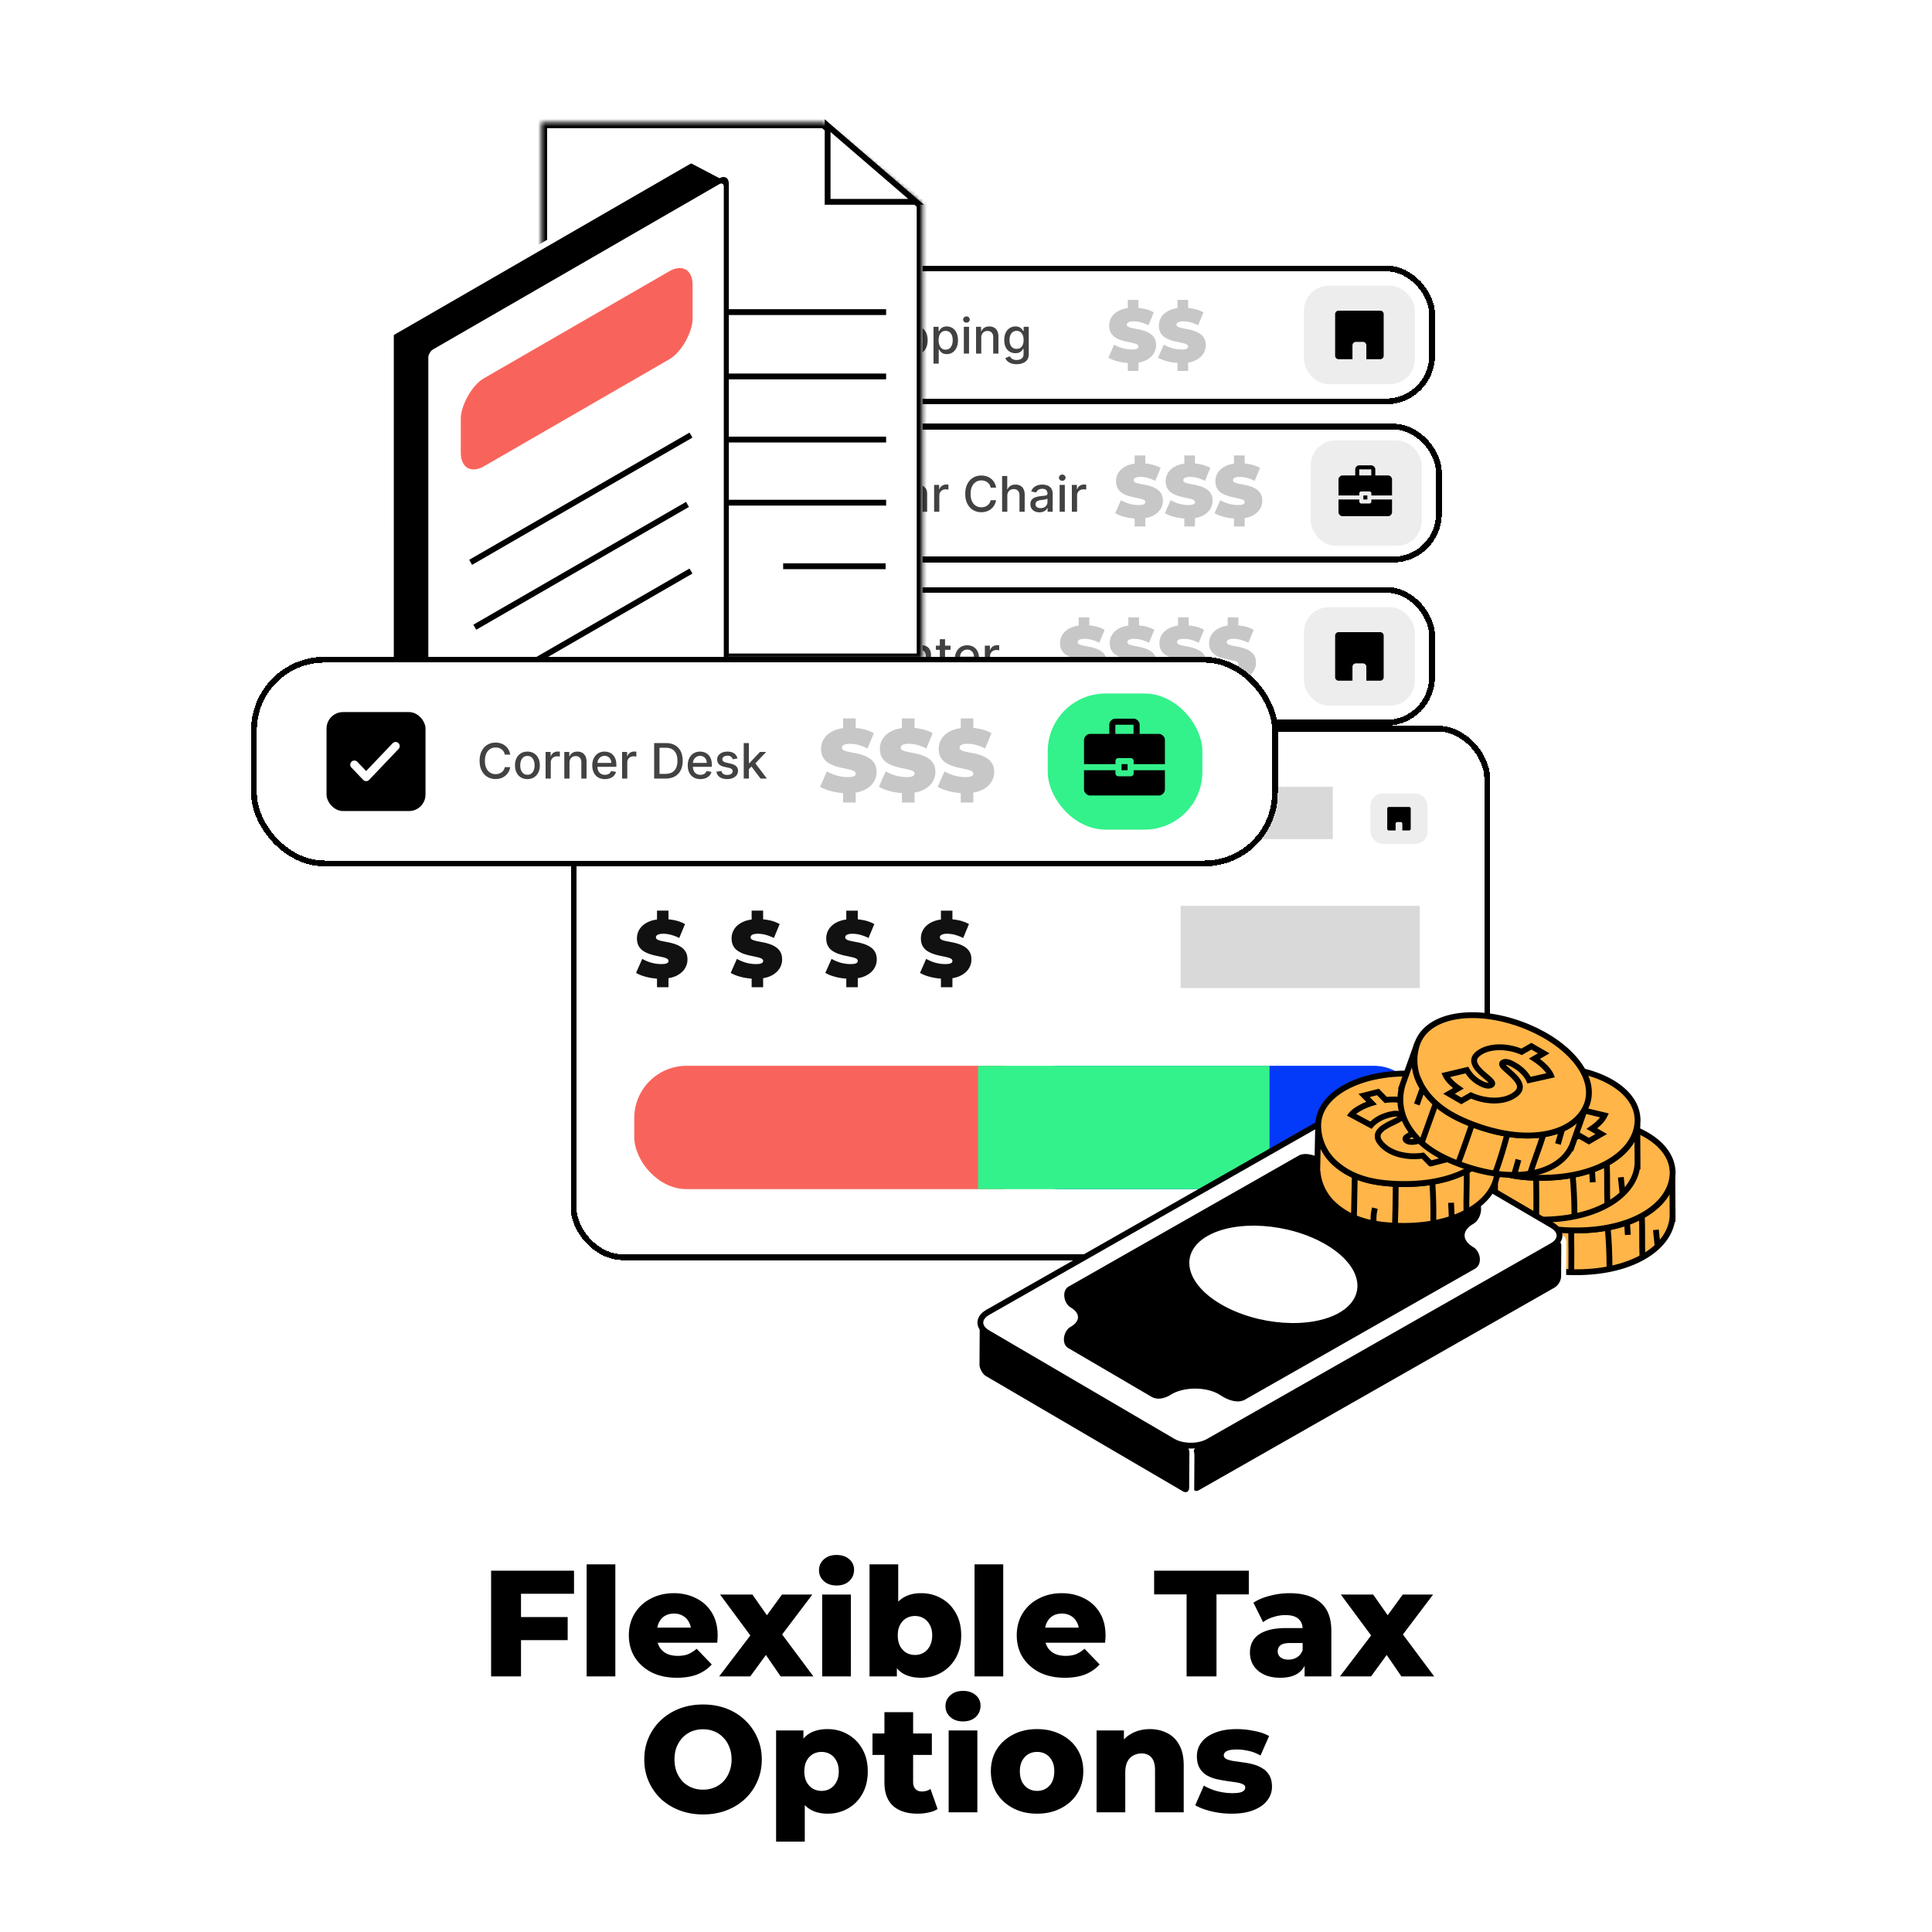 <svg xmlns="http://www.w3.org/2000/svg" xmlns:xlink="http://www.w3.org/1999/xlink" width="350" height="350"><g transform="scale(.684)"><svg xmlns="http://www.w3.org/2000/svg" width="512" height="512" fill="none" viewBox="0 0 512 512"><path fill="#fff" d="M0 0h512v512H0z"/><g filter="url(#a)"><rect width="180.009" height="36.736" x="198.388" y="153.804" fill="#fff" rx="12.858" shape-rendering="crispEdges"/><path fill="#424242" d="M222.562 176.44v-9.464h3.373c.737 0 1.347.134 1.83.402a2.61 2.61 0 0 1 1.086 1.1c.241.462.361.983.361 1.562 0 .582-.122 1.106-.365 1.571a2.645 2.645 0 0 1-1.091 1.1c-.484.268-1.092.402-1.825.402h-2.32v-1.211h2.19c.466 0 .843-.08 1.133-.24.289-.163.502-.385.637-.666.136-.28.204-.599.204-.956s-.068-.675-.204-.952a1.46 1.46 0 0 0-.642-.652c-.29-.157-.672-.235-1.146-.235h-1.793v8.239h-1.428Zm8.213 0v-7.098h1.335v1.128h.074c.13-.382.358-.683.684-.901.33-.222.702-.333 1.118-.333a6.038 6.038 0 0 1 .587.032v1.322a2.252 2.252 0 0 0-.295-.051 2.777 2.777 0 0 0-.426-.032 1.8 1.8 0 0 0-.873.208 1.542 1.542 0 0 0-.823 1.39v4.335h-1.381Zm4.994 0v-7.098h1.382v7.098h-1.382Zm.698-8.193a.88.88 0 0 1-.62-.24.785.785 0 0 1-.254-.583c0-.228.085-.422.254-.582a.872.872 0 0 1 .62-.245c.24 0 .445.082.614.245.173.16.259.354.259.582a.776.776 0 0 1-.259.583.861.861 0 0 1-.614.24Zm3.924 3.979v4.214h-1.382v-7.098h1.327v1.155h.087c.164-.375.419-.677.767-.905.352-.228.794-.342 1.327-.342.483 0 .907.101 1.27.305.364.2.646.499.846.896.2.398.3.889.3 1.474v4.515h-1.381v-4.348c0-.515-.134-.917-.402-1.206-.268-.293-.636-.439-1.105-.439-.32 0-.605.069-.855.207a1.494 1.494 0 0 0-.586.61c-.142.265-.213.586-.213.962Zm9.709-2.884v1.109h-3.877v-1.109h3.877Zm-2.838-1.7h1.382v6.714c0 .268.04.47.12.605.08.133.184.224.31.273.129.046.269.069.42.069.111 0 .208-.008.291-.023l.195-.037.249 1.141a2.698 2.698 0 0 1-.896.148 2.412 2.412 0 0 1-1.017-.194 1.742 1.742 0 0 1-.762-.628c-.195-.284-.292-.639-.292-1.068v-7Zm7.349 8.941c-.699 0-1.302-.149-1.807-.448a3.042 3.042 0 0 1-1.164-1.271c-.271-.548-.407-1.19-.407-1.927 0-.727.136-1.368.407-1.922a3.159 3.159 0 0 1 1.146-1.299c.493-.311 1.069-.466 1.728-.466.4 0 .789.066 1.164.198.376.133.714.341 1.012.624.299.284.535.652.707 1.105.173.449.259.996.259 1.64v.49h-5.642v-1.035h4.288c0-.364-.074-.686-.222-.966a1.67 1.67 0 0 0-.623-.67 1.746 1.746 0 0 0-.934-.245c-.388 0-.727.096-1.016.287a1.919 1.919 0 0 0-.666.739c-.154.302-.231.63-.231.984v.809c0 .474.083.878.25 1.211.169.332.405.586.707.762a2.09 2.09 0 0 0 1.058.259c.262 0 .5-.037.716-.111.216-.077.402-.191.559-.342.157-.151.277-.337.361-.559l1.307.235a2.351 2.351 0 0 1-.563 1.012c-.268.287-.606.51-1.012.671a3.796 3.796 0 0 1-1.382.235Zm4.578-.143v-7.098h1.336v1.128h.074c.129-.382.357-.683.683-.901.33-.222.703-.333 1.119-.333a6.07 6.07 0 0 1 .587.032v1.322a2.276 2.276 0 0 0-.296-.051 2.774 2.774 0 0 0-.425-.032 1.8 1.8 0 0 0-.874.208 1.546 1.546 0 0 0-.822 1.39v4.335h-1.382Z"/><path fill="#C7C7C7" d="M284.998 178.593c-1.174 0-2.309-.134-3.403-.401-1.095-.267-1.996-.614-2.703-1.041l1.521-3.443c.668.387 1.408.7 2.223.941.827.227 1.628.34 2.402.34.454 0 .808-.027 1.061-.08.267-.067.461-.154.581-.26a.58.58 0 0 0 .18-.421c0-.253-.14-.454-.42-.6-.281-.147-.654-.267-1.122-.361a39.982 39.982 0 0 0-1.501-.32 16.312 16.312 0 0 1-1.662-.461 6.73 6.73 0 0 1-1.522-.741 3.533 3.533 0 0 1-1.101-1.201c-.28-.507-.42-1.134-.42-1.882 0-.867.24-1.655.721-2.362.493-.721 1.221-1.295 2.182-1.722.974-.427 2.182-.641 3.624-.641.947 0 1.882.1 2.803.3a8.898 8.898 0 0 1 2.482.921l-1.421 3.424a10.671 10.671 0 0 0-2.022-.781 7.204 7.204 0 0 0-1.882-.26c-.454 0-.814.04-1.081.12-.267.08-.461.187-.581.32a.69.69 0 0 0-.16.441c0 .24.14.434.42.581.281.133.648.247 1.101.34l1.522.3c.561.107 1.115.254 1.662.441a6.286 6.286 0 0 1 1.501.741c.468.307.841.707 1.122 1.201.28.494.42 1.108.42 1.842a4.09 4.09 0 0 1-.741 2.362c-.48.708-1.201 1.282-2.162 1.722-.961.427-2.169.641-3.624.641Zm-.961 2.082v-2.603h2.823v2.603h-2.823Zm0-16.217v-2.603h2.823v2.603h-2.823Zm14.12 14.135c-1.175 0-2.309-.134-3.404-.401-1.094-.267-1.995-.614-2.703-1.041l1.522-3.443c.667.387 1.408.7 2.222.941.828.227 1.629.34 2.403.34.454 0 .807-.027 1.061-.08.267-.067.46-.154.58-.26a.577.577 0 0 0 .181-.421c0-.253-.14-.454-.421-.6-.28-.147-.654-.267-1.121-.361a40.058 40.058 0 0 0-1.502-.32 16.224 16.224 0 0 1-1.661-.461 6.69 6.69 0 0 1-1.522-.741 3.514 3.514 0 0 1-1.101-1.201c-.28-.507-.421-1.134-.421-1.882 0-.867.241-1.655.721-2.362.494-.721 1.221-1.295 2.183-1.722.974-.427 2.182-.641 3.623-.641.948 0 1.882.1 2.803.3a8.904 8.904 0 0 1 2.483.921l-1.421 3.424a10.705 10.705 0 0 0-2.023-.781 7.198 7.198 0 0 0-1.882-.26c-.453 0-.814.04-1.081.12-.267.08-.46.187-.58.32a.692.692 0 0 0-.161.441c0 .24.141.434.421.581.28.133.647.247 1.101.34l1.522.3c.56.107 1.114.254 1.661.441a6.294 6.294 0 0 1 1.502.741c.467.307.841.707 1.121 1.201.281.494.421 1.108.421 1.842a4.09 4.09 0 0 1-.741 2.362c-.481.708-1.201 1.282-2.162 1.722-.961.427-2.169.641-3.624.641Zm-.961 2.082v-2.603h2.823v2.603h-2.823Zm0-16.217v-2.603h2.823v2.603h-2.823Zm14.119 14.135c-1.174 0-2.309-.134-3.403-.401-1.095-.267-1.996-.614-2.703-1.041l1.521-3.443c.668.387 1.409.7 2.223.941.827.227 1.628.34 2.402.34.454 0 .808-.027 1.061-.08.267-.067.461-.154.581-.26a.58.58 0 0 0 .18-.421c0-.253-.14-.454-.42-.6-.28-.147-.654-.267-1.121-.361a40.49 40.49 0 0 0-1.502-.32 16.312 16.312 0 0 1-1.662-.461 6.703 6.703 0 0 1-1.521-.741 3.526 3.526 0 0 1-1.102-1.201c-.28-.507-.42-1.134-.42-1.882 0-.867.24-1.655.721-2.362.494-.721 1.221-1.295 2.182-1.722.974-.427 2.182-.641 3.624-.641.948 0 1.882.1 2.803.3a8.916 8.916 0 0 1 2.483.921l-1.422 3.424a10.671 10.671 0 0 0-2.022-.781 7.204 7.204 0 0 0-1.882-.26c-.454 0-.814.04-1.081.12-.267.08-.461.187-.581.32a.69.69 0 0 0-.16.441c0 .24.14.434.42.581.281.133.648.247 1.102.34l1.521.3c.561.107 1.115.254 1.662.441a6.312 6.312 0 0 1 1.502.741c.467.307.84.707 1.121 1.201.28.494.42 1.108.42 1.842a4.09 4.09 0 0 1-.741 2.362c-.48.708-1.201 1.282-2.162 1.722-.961.427-2.169.641-3.624.641Zm-.961 2.082v-2.603h2.823v2.603h-2.823Zm0-16.217v-2.603h2.823v2.603h-2.823Zm14.12 14.135c-1.175 0-2.309-.134-3.404-.401-1.094-.267-1.995-.614-2.703-1.041l1.522-3.443c.667.387 1.408.7 2.222.941.828.227 1.629.34 2.403.34.454 0 .807-.027 1.061-.08.267-.067.461-.154.581-.26a.58.58 0 0 0 .18-.421c0-.253-.14-.454-.421-.6-.28-.147-.654-.267-1.121-.361a40.413 40.413 0 0 0-1.501-.32 16.17 16.17 0 0 1-1.662-.461 6.71 6.71 0 0 1-1.522-.741 3.514 3.514 0 0 1-1.101-1.201c-.28-.507-.42-1.134-.42-1.882 0-.867.24-1.655.72-2.362.494-.721 1.222-1.295 2.183-1.722.974-.427 2.182-.641 3.624-.641.947 0 1.882.1 2.803.3a8.91 8.91 0 0 1 2.482.921l-1.421 3.424a10.654 10.654 0 0 0-2.023-.781 7.198 7.198 0 0 0-1.882-.26c-.453 0-.814.04-1.081.12-.267.08-.46.187-.58.32a.69.69 0 0 0-.16.441c0 .24.14.434.42.581.28.133.647.247 1.101.34l1.522.3c.56.107 1.114.254 1.662.441a6.305 6.305 0 0 1 1.501.741c.467.307.841.707 1.121 1.201.281.494.421 1.108.421 1.842a4.09 4.09 0 0 1-.741 2.362c-.481.708-1.201 1.282-2.162 1.722-.961.427-2.169.641-3.624.641Zm-.961 2.082v-2.603h2.823v2.603h-2.823Zm0-16.217v-2.603h2.823v2.603h-2.823Z"/><rect width="29.389" height="26.088" x="343.696" y="159.159" fill="#EDEDED" rx="6.615"/><path fill="#000" fill-rule="evenodd" d="M352.88 165.774a.92.92 0 0 0-.919.919v11.021c0 .507.411.918.919.918h11.021a.918.918 0 0 0 .918-.918v-11.021a.919.919 0 0 0-.918-.919H352.88Zm4.591 8.266a.918.918 0 0 0-.918.918v3.674h3.674v-3.674a.918.918 0 0 0-.919-.918h-1.837Z" clip-rule="evenodd"/><rect width="178.468" height="35.196" x="199.158" y="154.575" stroke="#000" stroke-width="1.541" rx="12.087" shape-rendering="crispEdges"/></g><g filter="url(#b)"><rect width="180.009" height="36.736" x="198.388" y="68.688" fill="#fff" rx="12.858" shape-rendering="crispEdges"/><path fill="#424242" d="M223.385 85.016a1.347 1.347 0 0 0-.61-1.016c-.357-.243-.807-.365-1.349-.365-.388 0-.724.061-1.007.185-.284.12-.504.286-.661.499-.154.21-.231.448-.231.716 0 .225.052.419.157.582.108.163.248.3.42.411a3.2 3.2 0 0 0 .564.273c.2.071.393.13.578.176l.924.24c.302.074.611.174.929.3.317.127.611.293.882.5.271.206.49.462.656.767.17.304.255.67.255 1.095 0 .536-.139 1.012-.416 1.428-.274.415-.673.743-1.197.984-.521.24-1.151.36-1.89.36-.709 0-1.322-.112-1.839-.337-.518-.225-.923-.544-1.216-.957-.292-.415-.454-.908-.485-1.478h1.433c.027.342.138.627.332.855.198.224.449.392.754.503a3.04 3.04 0 0 0 1.012.162c.403 0 .762-.063 1.076-.19.318-.129.567-.308.749-.535.182-.232.273-.501.273-.81 0-.28-.08-.509-.241-.688a1.773 1.773 0 0 0-.642-.443 6.258 6.258 0 0 0-.91-.31l-1.119-.305c-.757-.206-1.358-.51-1.802-.91-.44-.4-.661-.93-.661-1.59 0-.545.148-1.021.444-1.428a2.914 2.914 0 0 1 1.201-.947c.506-.228 1.076-.342 1.71-.342.641 0 1.206.112 1.696.337.493.225.881.535 1.165.93.283.39.431.84.443 1.348h-1.377Zm4.484 2.764v4.214h-1.382V82.53h1.363v3.522h.088c.166-.382.421-.686.762-.91.342-.226.789-.338 1.341-.338.486 0 .911.1 1.275.3.367.2.65.5.85.897.204.394.305.887.305 1.478v4.515h-1.381v-4.348c0-.52-.135-.924-.403-1.21-.268-.29-.64-.435-1.118-.435-.326 0-.619.07-.878.208a1.503 1.503 0 0 0-.605.61c-.145.265-.217.585-.217.96Zm6.446 4.214v-7.098h1.382v7.098h-1.382Zm.698-8.193a.88.88 0 0 1-.62-.24.783.783 0 0 1-.254-.582c0-.228.085-.422.254-.583a.87.87 0 0 1 .62-.245c.24 0 .445.082.614.245.173.16.259.355.259.583a.774.774 0 0 1-.259.582.86.86 0 0 1-.614.24Zm2.542 10.855v-9.76h1.35v1.15h.115c.08-.147.196-.318.347-.512.151-.194.36-.364.628-.508.268-.148.623-.222 1.063-.222.573 0 1.084.145 1.534.434.45.29.803.707 1.058 1.253.259.545.389 1.201.389 1.968 0 .767-.128 1.425-.384 1.973-.256.546-.607.966-1.053 1.262a2.73 2.73 0 0 1-1.53.439c-.431 0-.784-.073-1.058-.217a2.005 2.005 0 0 1-.638-.509 3.836 3.836 0 0 1-.356-.517h-.083v3.766h-1.382Zm1.354-6.21c0 .498.073.936.218 1.312.144.375.354.67.628.882.274.21.61.314 1.007.314.413 0 .758-.109 1.035-.328.278-.222.487-.522.629-.9.145-.38.217-.806.217-1.28 0-.469-.071-.89-.212-1.262a1.937 1.937 0 0 0-.629-.883c-.277-.216-.624-.323-1.04-.323-.4 0-.739.103-1.016.31a1.905 1.905 0 0 0-.624.863c-.142.37-.213.801-.213 1.294Zm6.678 6.21v-9.76h1.349v1.15h.116c.08-.147.195-.318.346-.512.151-.194.361-.364.629-.508.268-.148.622-.222 1.062-.222.573 0 1.085.145 1.535.434.449.29.802.707 1.058 1.253.258.545.388 1.201.388 1.968 0 .767-.128 1.425-.384 1.973-.255.546-.607.966-1.053 1.262a2.73 2.73 0 0 1-1.53.439c-.431 0-.784-.073-1.058-.217a2.005 2.005 0 0 1-.638-.509 3.818 3.818 0 0 1-.355-.517h-.084v3.766h-1.381Zm1.354-6.21c0 .498.072.936.217 1.312.145.375.354.67.628.882.274.21.61.314 1.008.314.412 0 .757-.109 1.035-.328a2.04 2.04 0 0 0 .628-.9c.145-.38.217-.806.217-1.28 0-.469-.071-.89-.212-1.262a1.93 1.93 0 0 0-.629-.883c-.277-.216-.624-.323-1.039-.323-.401 0-.74.103-1.017.31a1.905 1.905 0 0 0-.624.863c-.142.37-.212.801-.212 1.294Zm6.677 3.548v-7.098H255v7.098h-1.382Zm.698-8.193a.88.88 0 0 1-.62-.24.783.783 0 0 1-.254-.582c0-.228.085-.422.254-.583a.87.87 0 0 1 .62-.245c.24 0 .445.082.614.245.173.16.259.355.259.583a.774.774 0 0 1-.259.582.86.86 0 0 1-.614.24Zm3.924 3.979v4.214h-1.382v-7.098h1.327v1.156h.087c.164-.376.419-.678.767-.906.352-.228.794-.342 1.327-.342.483 0 .907.102 1.27.305.364.2.646.499.846.896.2.398.3.89.3 1.474v4.515h-1.381v-4.348c0-.515-.134-.917-.402-1.206-.268-.293-.636-.44-1.105-.44-.32 0-.605.07-.855.209a1.491 1.491 0 0 0-.586.61c-.142.265-.213.585-.213.96Zm9.371 7.024c-.563 0-1.049-.074-1.455-.222a2.819 2.819 0 0 1-.989-.587 2.454 2.454 0 0 1-.573-.8l1.187-.49c.084.136.195.28.333.43.142.155.333.285.573.393.244.108.556.162.938.162.524 0 .957-.128 1.299-.383.342-.253.513-.657.513-1.211V90.7h-.088c-.083.151-.203.32-.361.504a1.946 1.946 0 0 1-.637.48c-.271.136-.624.204-1.058.204a2.958 2.958 0 0 1-1.516-.393c-.447-.265-.801-.655-1.063-1.169-.259-.518-.388-1.154-.388-1.908 0-.755.128-1.402.383-1.941.259-.54.613-.952 1.063-1.239.45-.29.96-.434 1.53-.434.44 0 .796.074 1.067.222.271.145.482.314.633.508.154.194.273.365.356.513h.102v-1.15h1.354v7.254c0 .61-.142 1.11-.425 1.502-.284.391-.667.68-1.151.869a4.44 4.44 0 0 1-1.627.282Zm-.013-4.062c.397 0 .733-.093 1.007-.277.277-.188.487-.456.628-.805.145-.35.218-.771.218-1.261 0-.478-.071-.898-.213-1.261a1.879 1.879 0 0 0-.624-.85c-.274-.207-.613-.31-1.016-.31-.416 0-.763.108-1.04.323a1.956 1.956 0 0 0-.629.869 3.467 3.467 0 0 0-.208 1.229c0 .465.071.873.213 1.225.142.35.351.625.628.822.281.197.626.296 1.036.296Z"/><path fill="#C7C7C7" d="M298.011 94.508c-1.175 0-2.309-.134-3.404-.4-1.094-.267-1.995-.615-2.702-1.042l1.521-3.443c.668.387 1.408.7 2.223.94.827.227 1.628.341 2.402.341.454 0 .808-.027 1.061-.08.267-.067.461-.154.581-.26.12-.12.18-.26.18-.42 0-.254-.14-.455-.42-.602-.281-.146-.654-.266-1.122-.36a39.938 39.938 0 0 0-1.501-.32 16.359 16.359 0 0 1-1.662-.46 6.722 6.722 0 0 1-1.522-.742 3.545 3.545 0 0 1-1.101-1.2c-.28-.508-.42-1.135-.42-1.883 0-.867.24-1.655.721-2.362.493-.721 1.221-1.295 2.182-1.722.974-.427 2.182-.64 3.624-.64.947 0 1.882.1 2.803.3.921.2 1.748.507 2.482.92l-1.421 3.424a10.63 10.63 0 0 0-2.022-.78 7.184 7.184 0 0 0-1.882-.26c-.454 0-.814.04-1.081.12-.267.08-.461.186-.581.32a.688.688 0 0 0-.16.44c0 .24.14.434.42.58.281.134.648.248 1.101.341.468.093.975.194 1.522.3.561.107 1.115.254 1.662.44a6.278 6.278 0 0 1 1.501.742c.468.307.841.707 1.122 1.2.28.495.42 1.109.42 1.843 0 .854-.247 1.642-.741 2.362-.48.708-1.201 1.282-2.162 1.722-.961.427-2.169.64-3.624.64Zm-.961 2.082v-2.603h2.823v2.603h-2.823Zm0-16.217V77.77h2.823v2.603h-2.823Zm14.12 14.135c-1.175 0-2.309-.134-3.404-.4-1.094-.267-1.995-.615-2.703-1.042l1.522-3.443c.667.387 1.408.7 2.222.94a9.08 9.08 0 0 0 2.403.341c.454 0 .807-.027 1.061-.08.267-.067.46-.154.58-.26a.574.574 0 0 0 .181-.42c0-.254-.141-.455-.421-.602-.28-.146-.654-.266-1.121-.36a40.015 40.015 0 0 0-1.502-.32 16.27 16.27 0 0 1-1.661-.46 6.68 6.68 0 0 1-1.522-.742 3.525 3.525 0 0 1-1.101-1.2c-.28-.508-.421-1.135-.421-1.883 0-.867.241-1.655.721-2.362.494-.721 1.221-1.295 2.182-1.722.975-.427 2.183-.64 3.624-.64.948 0 1.882.1 2.803.3.921.2 1.749.507 2.483.92l-1.422 3.424a10.63 10.63 0 0 0-2.022-.78 7.178 7.178 0 0 0-1.882-.26c-.454 0-.814.04-1.081.12-.267.08-.46.186-.58.32a.689.689 0 0 0-.161.44c0 .24.14.434.421.58.28.134.647.248 1.101.341.467.093.974.194 1.522.3.56.107 1.114.254 1.661.44a6.286 6.286 0 0 1 1.502.742c.467.307.841.707 1.121 1.2.28.495.421 1.109.421 1.843 0 .854-.247 1.642-.741 2.362-.481.708-1.201 1.282-2.162 1.722-.962.427-2.169.64-3.624.64Zm-.961 2.082v-2.603h2.823v2.603h-2.823Zm0-16.217V77.77h2.823v2.603h-2.823Z"/><rect width="29.389" height="26.088" x="343.695" y="74.011" fill="#EDEDED" rx="6.615"/><path fill="#000" fill-rule="evenodd" d="M352.879 80.626a.918.918 0 0 0-.918.918v11.021c0 .508.411.919.918.919H363.9a.918.918 0 0 0 .918-.919v-11.02a.918.918 0 0 0-.918-.919h-11.021Zm4.592 8.265a.919.919 0 0 0-.919.918v3.674h3.674v-3.674a.918.918 0 0 0-.918-.918h-1.837Z" clip-rule="evenodd"/><rect width="178.468" height="35.196" x="199.158" y="69.458" stroke="#000" stroke-width="1.541" rx="12.087" shape-rendering="crispEdges"/></g><g filter="url(#c)"><rect width="180.009" height="36.736" x="200.197" y="110.571" fill="#fff" rx="12.858" shape-rendering="crispEdges"/><path fill="#424242" d="M203.722 133.878v-9.464h1.428v8.235h4.288v1.229h-5.716Zm11.73-2.944v-4.154h1.386v7.098h-1.358v-1.229h-.074a2.211 2.211 0 0 1-.786.947c-.357.25-.802.374-1.335.374-.456 0-.86-.1-1.211-.3a2.109 2.109 0 0 1-.822-.901c-.198-.398-.296-.889-.296-1.474v-4.515h1.382v4.348c0 .484.134.869.402 1.156.268.286.616.429 1.044.429.259 0 .516-.064.772-.194a1.63 1.63 0 0 0 .642-.587c.172-.261.257-.594.254-.998Zm3.243 2.944v-7.098h1.326v1.155h.088a1.84 1.84 0 0 1 .725-.915c.336-.221.738-.332 1.206-.332.475 0 .872.111 1.193.332.323.222.562.527.716.915h.074c.169-.379.439-.68.808-.905.37-.228.811-.342 1.322-.342.644 0 1.169.201 1.576.605.41.404.614 1.012.614 1.825v4.76h-1.381v-4.63c0-.481-.131-.829-.393-1.045a1.433 1.433 0 0 0-.938-.323c-.45 0-.8.139-1.049.416-.25.274-.374.627-.374 1.058v4.524h-1.377v-4.718c0-.385-.121-.695-.361-.929-.24-.234-.553-.351-.938-.351-.262 0-.504.069-.725.208a1.527 1.527 0 0 0-.532.568 1.748 1.748 0 0 0-.198.846v4.376h-1.382Zm11.611 0v-9.464h1.382v3.517h.083c.08-.148.196-.319.347-.513a1.95 1.95 0 0 1 .628-.508c.268-.148.622-.222 1.063-.222.573 0 1.084.144 1.534.434.45.29.803.707 1.058 1.252.259.546.388 1.202.388 1.969 0 .767-.127 1.425-.383 1.973-.256.545-.607.966-1.054 1.262a2.73 2.73 0 0 1-1.529.439c-.432 0-.784-.073-1.058-.218a1.984 1.984 0 0 1-.638-.508 3.892 3.892 0 0 1-.356-.517h-.115v1.104h-1.35Zm1.354-3.549c0 .499.073.937.217 1.312.145.376.355.67.629.883.274.209.61.314 1.007.314.413 0 .758-.109 1.035-.328.277-.222.487-.522.629-.901.144-.379.217-.806.217-1.28 0-.468-.071-.889-.213-1.262a1.932 1.932 0 0 0-.628-.882c-.277-.216-.624-.324-1.04-.324-.4 0-.739.104-1.016.31a1.886 1.886 0 0 0-.624.864c-.142.37-.213.801-.213 1.294Zm8.746 3.706a2.9 2.9 0 0 1-1.219-.249 2.065 2.065 0 0 1-.865-.735c-.209-.321-.314-.713-.314-1.179 0-.4.077-.73.231-.988.154-.259.362-.464.624-.615.262-.151.555-.265.878-.342.324-.077.653-.136.989-.176l1.035-.12c.265-.034.458-.088.578-.161.12-.074.18-.195.18-.361v-.032c0-.404-.114-.717-.342-.938-.225-.222-.561-.333-1.007-.333-.466 0-.832.103-1.1.31-.265.203-.448.429-.55.679l-1.299-.296c.154-.431.379-.779.675-1.044a2.731 2.731 0 0 1 1.031-.582 3.996 3.996 0 0 1 1.224-.185c.283 0 .584.034.901.101.321.065.619.185.897.361.28.175.509.426.688.753.179.323.268.744.268 1.262v4.713h-1.349v-.97h-.056a1.952 1.952 0 0 1-.402.526 2.122 2.122 0 0 1-.688.43c-.28.114-.616.171-1.008.171Zm.301-1.109c.382 0 .708-.075.979-.226a1.58 1.58 0 0 0 .624-.592c.145-.246.218-.51.218-.79v-.915c-.05.049-.145.095-.287.139-.139.04-.297.075-.476.106a37.46 37.46 0 0 1-.522.078l-.425.056a3.443 3.443 0 0 0-.735.171c-.219.08-.394.195-.527.346-.129.148-.194.345-.194.592 0 .342.126.601.379.776.253.173.575.259.966.259Zm5.042.952v-7.098h1.336v1.128h.074c.129-.382.357-.683.684-.901a1.953 1.953 0 0 1 1.118-.333 6.07 6.07 0 0 1 .587.032v1.322a2.276 2.276 0 0 0-.296-.051 2.764 2.764 0 0 0-.425-.032c-.327 0-.618.069-.873.208a1.542 1.542 0 0 0-.823 1.39v4.335h-1.382Zm16.41-6.386h-1.442a2.223 2.223 0 0 0-.31-.814 2.3 2.3 0 0 0-1.289-.965 2.843 2.843 0 0 0-.855-.125c-.545 0-1.033.137-1.465.411-.428.274-.767.676-1.016 1.206-.247.53-.37 1.177-.37 1.941 0 .77.123 1.42.37 1.95.249.53.59.93 1.021 1.202.431.271.916.406 1.455.406.299 0 .583-.04.851-.12.271-.083.516-.205.734-.365a2.22 2.22 0 0 0 .874-1.391l1.442.005a3.853 3.853 0 0 1-.449 1.284 3.53 3.53 0 0 1-.845 1.008c-.342.28-.734.497-1.174.651a4.344 4.344 0 0 1-1.442.231c-.819 0-1.549-.194-2.19-.582-.641-.391-1.146-.95-1.516-1.677-.366-.727-.55-1.595-.55-2.602 0-1.01.185-1.878.555-2.602.369-.727.875-1.284 1.515-1.672.641-.392 1.37-.587 2.186-.587.502 0 .971.072 1.405.217.437.142.83.351 1.178.628.348.275.636.61.864 1.008a3.9 3.9 0 0 1 .463 1.354Zm2.979 2.172v4.214h-1.382v-9.464h1.363v3.521h.088c.167-.382.421-.685.763-.91.342-.225.788-.337 1.34-.337.487 0 .912.1 1.275.3.367.2.65.499.85.897.204.394.305.887.305 1.478v4.515h-1.381v-4.348c0-.521-.134-.925-.402-1.211-.268-.29-.641-.434-1.119-.434-.326 0-.619.069-.878.207a1.506 1.506 0 0 0-.605.61c-.145.265-.217.586-.217.962Zm8.512 4.371c-.45 0-.857-.083-1.22-.249a2.056 2.056 0 0 1-.864-.735c-.21-.321-.315-.713-.315-1.179 0-.4.077-.73.232-.988.154-.259.362-.464.623-.615.262-.151.555-.265.878-.342.324-.077.653-.136.989-.176l1.035-.12c.265-.034.458-.088.578-.161.12-.074.18-.195.18-.361v-.032c0-.404-.114-.717-.342-.938-.225-.222-.56-.333-1.007-.333-.465 0-.832.103-1.1.31-.265.203-.448.429-.55.679l-1.298-.296c.154-.431.379-.779.674-1.044a2.739 2.739 0 0 1 1.031-.582 3.996 3.996 0 0 1 1.224-.185c.284 0 .584.034.901.101.321.065.62.185.897.361.28.175.51.426.688.753.179.323.268.744.268 1.262v4.713h-1.349v-.97h-.055c-.09.178-.224.354-.402.526a2.138 2.138 0 0 1-.689.43c-.28.114-.616.171-1.007.171Zm.3-1.109c.382 0 .709-.075.98-.226.274-.151.482-.349.624-.592a1.54 1.54 0 0 0 .217-.79v-.915c-.049.049-.145.095-.287.139-.138.04-.297.075-.476.106-.178.028-.352.054-.522.078l-.425.056a3.443 3.443 0 0 0-.735.171c-.218.08-.394.195-.526.346-.13.148-.195.345-.195.592 0 .342.127.601.379.776.253.173.575.259.966.259Zm5.043.952v-7.098h1.381v7.098h-1.381Zm.698-8.193a.88.88 0 0 1-.62-.24.785.785 0 0 1-.254-.583c0-.228.085-.422.254-.582a.872.872 0 0 1 .62-.245c.24 0 .445.082.614.245.173.16.259.354.259.582a.776.776 0 0 1-.259.583.861.861 0 0 1-.614.24Zm2.542 8.193v-7.098h1.336v1.128h.074c.129-.382.357-.683.684-.901a1.953 1.953 0 0 1 1.118-.333 6.07 6.07 0 0 1 .587.032v1.322a2.276 2.276 0 0 0-.296-.051 2.774 2.774 0 0 0-.425-.032 1.8 1.8 0 0 0-.874.208 1.546 1.546 0 0 0-.822 1.39v4.335h-1.382Z"/><path fill="#C7C7C7" d="M299.819 135.706c-1.174 0-2.309-.134-3.403-.401-1.095-.267-1.996-.614-2.703-1.041l1.522-3.444c.667.387 1.408.701 2.222.941a9.064 9.064 0 0 0 2.402.341c.454 0 .808-.027 1.062-.08.267-.067.46-.154.58-.261.12-.12.18-.26.18-.42 0-.254-.14-.454-.42-.601-.28-.147-.654-.267-1.121-.36a38.546 38.546 0 0 0-1.502-.32 16.574 16.574 0 0 1-1.662-.461 6.703 6.703 0 0 1-1.521-.741 3.523 3.523 0 0 1-1.101-1.201c-.281-.507-.421-1.135-.421-1.882 0-.868.24-1.655.721-2.363.494-.72 1.221-1.294 2.182-1.721.975-.427 2.183-.641 3.624-.641.948 0 1.882.1 2.803.3.921.2 1.749.507 2.483.921l-1.422 3.424a10.671 10.671 0 0 0-2.022-.781 7.204 7.204 0 0 0-1.882-.26c-.454 0-.814.04-1.081.12-.267.08-.461.187-.581.32a.696.696 0 0 0-.16.441c0 .24.14.434.421.58.28.134.647.247 1.101.341l1.521.3c.561.107 1.115.254 1.662.441a6.272 6.272 0 0 1 1.502.74c.467.307.841.708 1.121 1.202.28.493.42 1.107.42 1.842 0 .854-.247 1.641-.74 2.362-.481.707-1.202 1.281-2.163 1.722-.961.427-2.169.641-3.624.641Zm-.961 2.082v-2.603h2.823v2.603h-2.823Zm0-16.217v-2.603h2.823v2.603h-2.823Zm14.12 14.135c-1.175 0-2.309-.134-3.404-.401-1.094-.267-1.995-.614-2.703-1.041l1.522-3.444c.667.387 1.408.701 2.222.941a9.076 9.076 0 0 0 2.403.341c.454 0 .808-.027 1.061-.08.267-.067.461-.154.581-.261.12-.12.18-.26.18-.42 0-.254-.14-.454-.42-.601-.281-.147-.654-.267-1.122-.36a38.082 38.082 0 0 0-1.501-.32 16.5 16.5 0 0 1-1.662-.461 6.73 6.73 0 0 1-1.522-.741 3.533 3.533 0 0 1-1.101-1.201c-.28-.507-.42-1.135-.42-1.882 0-.868.24-1.655.72-2.363.494-.72 1.222-1.294 2.183-1.721.974-.427 2.182-.641 3.624-.641.947 0 1.882.1 2.803.3.921.2 1.748.507 2.482.921l-1.421 3.424a10.671 10.671 0 0 0-2.022-.781 7.204 7.204 0 0 0-1.882-.26c-.454 0-.815.04-1.082.12-.266.08-.46.187-.58.32a.69.69 0 0 0-.16.441c0 .24.14.434.42.58.28.134.647.247 1.101.341l1.522.3c.561.107 1.114.254 1.662.441a6.265 6.265 0 0 1 1.501.74c.467.307.841.708 1.122 1.202.28.493.42 1.107.42 1.842 0 .854-.247 1.641-.741 2.362-.48.707-1.201 1.281-2.162 1.722-.961.427-2.169.641-3.624.641Zm-.961 2.082v-2.603h2.823v2.603h-2.823Zm0-16.217v-2.603h2.823v2.603h-2.823Zm14.12 14.135c-1.175 0-2.31-.134-3.404-.401-1.095-.267-1.996-.614-2.703-1.041l1.522-3.444c.667.387 1.408.701 2.222.941a9.07 9.07 0 0 0 2.403.341c.453 0 .807-.027 1.061-.08.267-.067.46-.154.58-.261.12-.12.181-.26.181-.42 0-.254-.141-.454-.421-.601-.28-.147-.654-.267-1.121-.36a38.154 38.154 0 0 0-1.502-.32 16.484 16.484 0 0 1-1.661-.461 6.69 6.69 0 0 1-1.522-.741 3.523 3.523 0 0 1-1.101-1.201c-.281-.507-.421-1.135-.421-1.882 0-.868.241-1.655.721-2.363.494-.72 1.221-1.294 2.182-1.721.975-.427 2.183-.641 3.624-.641.948 0 1.882.1 2.803.3.921.2 1.749.507 2.483.921l-1.422 3.424a10.671 10.671 0 0 0-2.022-.781 7.198 7.198 0 0 0-1.882-.26c-.454 0-.814.04-1.081.12-.267.08-.46.187-.581.32a.696.696 0 0 0-.16.441c0 .24.14.434.421.58.28.134.647.247 1.101.341l1.522.3c.56.107 1.114.254 1.661.441a6.254 6.254 0 0 1 1.502.74c.467.307.841.708 1.121 1.202.28.493.421 1.107.421 1.842 0 .854-.247 1.641-.741 2.362-.481.707-1.202 1.281-2.163 1.722-.961.427-2.169.641-3.623.641Zm-.961 2.082v-2.603h2.823v2.603h-2.823Zm0-16.217v-2.603h2.823v2.603h-2.823Z"/><rect width="29.389" height="27.924" x="345.504" y="114.978" fill="#EDEDED" rx="6.615"/><g clip-path="url(#d)"><path fill="#000" d="M352.851 129.568v-4.236c0-.271.109-.516.328-.735.218-.219.463-.328.735-.328h3.368v-1.613c0-.272.106-.517.319-.735.212-.219.461-.328.744-.328h3.19c.272 0 .517.109.736.328.219.218.328.463.328.735v1.613h3.367c.284 0 .532.109.745.328.212.219.319.464.319.735v4.236h-5.477v-.531a.516.516 0 0 0-.532-.532h-2.126a.513.513 0 0 0-.532.532v.531h-5.512Zm5.494-5.299h3.19v-1.613h-3.19v1.613Zm1.081 6.363v-1.064h1.064v1.064h-1.064Zm-5.512 4.431c-.272 0-.517-.109-.735-.328-.219-.219-.328-.464-.328-.736v-3.367h5.512v.532a.516.516 0 0 0 .532.531h2.126a.52.52 0 0 0 .382-.15.52.52 0 0 0 .15-.381v-.532h5.477v3.367c0 .272-.107.517-.319.736a1.007 1.007 0 0 1-.745.328h-12.052Z"/></g><rect width="178.468" height="35.196" x="200.967" y="111.342" stroke="#000" stroke-width="1.541" rx="12.087" shape-rendering="crispEdges"/></g><g filter="url(#e)"><rect width="243.48" height="141.535" x="149.376" y="190.43" fill="#fff" rx="13.857" shape-rendering="crispEdges"/><rect width="110.853" height="32.662" x="265.178" y="280.5" fill="#0339F8" rx="13.857"/><rect width="110.853" height="32.662" x="166.203" y="280.5" fill="#F8645B" rx="13.857"/><path fill="#33F28B" d="M257.26 280.5h77.201v32.662H257.26z"/><rect width="15.116" height="13.338" x="361.183" y="208.387" fill="#EDEDED" rx="3.202"/><path fill="#000" fill-rule="evenodd" d="M366.073 211.944a.444.444 0 0 0-.444.444v5.336c0 .245.199.444.444.444h5.336a.444.444 0 0 0 .444-.444v-5.336a.444.444 0 0 0-.444-.444h-5.336Zm2.224 4.001a.444.444 0 0 0-.445.444v1.779h1.779v-1.779a.444.444 0 0 0-.445-.444h-.889Z" clip-rule="evenodd"/><path fill="#C7C7C7" d="M171.834 225.367V213.88h-4.555v-4.066h14.353v4.066h-4.555v11.487h-5.243Zm21.08 0v-2.155l-.355-.578v-4.088c0-.593-.186-1.044-.556-1.355-.355-.311-.94-.467-1.755-.467-.548 0-1.103.089-1.666.267a4.502 4.502 0 0 0-1.444.688l-1.6-3.31c.711-.444 1.563-.785 2.555-1.022a12.498 12.498 0 0 1 2.91-.355c2.089 0 3.703.466 4.844 1.399 1.155.933 1.733 2.415 1.733 4.444v6.532h-4.666Zm-3.444.222c-.992 0-1.821-.17-2.488-.511-.666-.341-1.17-.793-1.511-1.355a3.7 3.7 0 0 1-.511-1.911c0-.785.2-1.452.6-2 .4-.548 1.007-.962 1.822-1.244.829-.281 1.874-.422 3.133-.422h2.532v2.422h-1.733c-.533 0-.925.089-1.177.266-.237.163-.356.415-.356.756 0 .281.104.518.311.711.223.177.519.266.889.266.341 0 .652-.089.933-.266.297-.193.511-.489.645-.889l.644 1.489c-.193.903-.6 1.577-1.222 2.021-.622.445-1.459.667-2.511.667Zm12.255-.222 5.732-7.51-.133 2.888-5.466-7.531h5.666l2.688 4.021-2.088.156 2.954-4.177h5.266l-5.488 7.287v-2.777l5.599 7.643h-5.754l-2.777-4.288 2.11.289-2.866 3.999h-5.443Zm25.301.222c-1.481 0-2.777-.274-3.888-.822-1.096-.548-1.948-1.296-2.555-2.244-.608-.963-.911-2.044-.911-3.244 0-1.229.296-2.318.889-3.266a6.28 6.28 0 0 1 2.466-2.222c1.051-.533 2.229-.799 3.532-.799 1.2 0 2.303.237 3.311.711a5.74 5.74 0 0 1 2.444 2.11c.622.933.933 2.089.933 3.466 0 .178-.008.378-.023.6-.014.207-.029.4-.044.578h-9.353v-2.422h6.687l-1.889.644c0-.474-.088-.874-.266-1.199a1.772 1.772 0 0 0-.689-.778c-.296-.193-.652-.289-1.066-.289-.415 0-.778.096-1.089.289a1.772 1.772 0 0 0-.689.778c-.163.325-.244.725-.244 1.199v.756c0 .518.104.962.311 1.333.207.37.504.651.889.844.385.178.851.267 1.399.267.563 0 1.022-.074 1.378-.223.37-.148.755-.37 1.155-.666l2.622 2.644c-.593.637-1.326 1.125-2.2 1.466-.859.326-1.896.489-3.11.489Zm15.846 0a14.2 14.2 0 0 1-3.066-.333c-1.007-.223-1.822-.511-2.444-.867l1.377-3.31c.578.34 1.245.607 2 .8a9.26 9.26 0 0 0 2.244.288c.607 0 1.014-.051 1.222-.155.222-.104.333-.245.333-.422 0-.178-.126-.304-.378-.378-.251-.089-.585-.155-.999-.2-.415-.044-.874-.096-1.378-.155a14.297 14.297 0 0 1-1.488-.311 4.838 4.838 0 0 1-1.378-.6 3.007 3.007 0 0 1-1-1.067c-.251-.459-.377-1.037-.377-1.733 0-.77.229-1.466.688-2.088.474-.622 1.17-1.118 2.089-1.489.933-.385 2.081-.577 3.443-.577.889 0 1.778.081 2.667.244.888.163 1.651.415 2.288.755l-1.377 3.311a6.408 6.408 0 0 0-1.845-.689 7.62 7.62 0 0 0-1.666-.2c-.637 0-1.074.059-1.311.178-.222.118-.333.252-.333.4 0 .177.126.311.378.4.252.089.585.155 1 .2.414.044.866.103 1.355.177.503.06 1 .163 1.488.311.504.134.963.334 1.378.6.415.267.748.63 1 1.089.251.444.377 1.014.377 1.711 0 .725-.229 1.407-.688 2.044-.46.622-1.156 1.125-2.089 1.51-.933.371-2.103.556-3.51.556Z"/><rect width="241.939" height="139.994" x="150.147" y="191.201" stroke="#000" stroke-width="1.541" rx="13.086" shape-rendering="crispEdges"/></g><path fill="#D9D9D9" d="M312.686 239.918h63.344v21.775h-63.344zM312.686 208.387h40.31v13.857h-40.31z"/><path fill="#111112" d="M175.043 259.222a15.41 15.41 0 0 1-3.668-.432c-1.179-.288-2.15-.662-2.913-1.122l1.64-3.711a10.92 10.92 0 0 0 2.395 1.014 9.76 9.76 0 0 0 2.589.367c.489 0 .871-.029 1.144-.086.288-.072.496-.166.626-.281a.621.621 0 0 0 .194-.453c0-.273-.151-.489-.453-.647-.302-.159-.705-.288-1.209-.389a43.232 43.232 0 0 0-1.618-.345 17.616 17.616 0 0 1-1.791-.496 7.241 7.241 0 0 1-1.639-.799 3.788 3.788 0 0 1-1.187-1.294c-.302-.547-.453-1.223-.453-2.028 0-.935.259-1.784.776-2.546.533-.777 1.317-1.396 2.352-1.856 1.05-.46 2.352-.69 3.906-.69 1.021 0 2.028.107 3.02.323a9.544 9.544 0 0 1 2.676.993l-1.532 3.689a11.455 11.455 0 0 0-2.179-.841 7.746 7.746 0 0 0-2.028-.281c-.49 0-.878.044-1.166.13-.287.086-.496.201-.625.345a.744.744 0 0 0-.173.475c0 .259.151.467.453.625.302.144.698.267 1.187.367.503.101 1.05.209 1.64.324.604.115 1.201.273 1.791.475a6.775 6.775 0 0 1 1.618.798c.503.331.906.762 1.208 1.295.302.532.453 1.193.453 1.985 0 .92-.266 1.769-.798 2.546-.518.762-1.295 1.381-2.33 1.855-1.036.461-2.338.691-3.906.691Zm-1.035 2.244v-2.805h3.042v2.805h-3.042Zm0-17.477v-2.805h3.042v2.805h-3.042Zm26.103 15.233c-1.265 0-2.488-.144-3.668-.432-1.179-.288-2.15-.662-2.913-1.122l1.64-3.711c.72.417 1.518.755 2.395 1.014a9.76 9.76 0 0 0 2.59.367c.489 0 .87-.029 1.143-.086.288-.072.496-.166.626-.281a.621.621 0 0 0 .194-.453c0-.273-.151-.489-.453-.647-.302-.159-.705-.288-1.208-.389a43.309 43.309 0 0 0-1.619-.345 17.688 17.688 0 0 1-1.791-.496 7.241 7.241 0 0 1-1.639-.799 3.797 3.797 0 0 1-1.187-1.294c-.302-.547-.453-1.223-.453-2.028 0-.935.259-1.784.777-2.546.532-.777 1.316-1.396 2.351-1.856 1.05-.46 2.352-.69 3.906-.69 1.021 0 2.028.107 3.021.323a9.55 9.55 0 0 1 2.675.993l-1.532 3.689a11.455 11.455 0 0 0-2.179-.841 7.746 7.746 0 0 0-2.028-.281c-.489 0-.878.044-1.165.13-.288.086-.497.201-.626.345a.744.744 0 0 0-.173.475c0 .259.151.467.453.625.302.144.698.267 1.187.367.503.101 1.05.209 1.64.324.604.115 1.201.273 1.791.475a6.775 6.775 0 0 1 1.618.798c.503.331.906.762 1.208 1.295.302.532.453 1.193.453 1.985 0 .92-.266 1.769-.798 2.546-.518.762-1.295 1.381-2.33 1.855-1.036.461-2.338.691-3.906.691Zm-1.035 2.244v-2.805h3.042v2.805h-3.042Zm0-17.477v-2.805h3.042v2.805h-3.042Zm26.103 15.233c-1.265 0-2.488-.144-3.668-.432-1.179-.288-2.15-.662-2.912-1.122l1.639-3.711c.72.417 1.518.755 2.395 1.014a9.76 9.76 0 0 0 2.59.367c.489 0 .87-.029 1.143-.086.288-.072.496-.166.626-.281a.621.621 0 0 0 .194-.453c0-.273-.151-.489-.453-.647-.302-.159-.705-.288-1.208-.389a43.309 43.309 0 0 0-1.619-.345 17.6 17.6 0 0 1-1.79-.496 7.228 7.228 0 0 1-1.64-.799 3.797 3.797 0 0 1-1.187-1.294c-.302-.547-.453-1.223-.453-2.028 0-.935.259-1.784.777-2.546.532-.777 1.316-1.396 2.352-1.856 1.05-.46 2.351-.69 3.905-.69 1.021 0 2.028.107 3.021.323a9.55 9.55 0 0 1 2.675.993l-1.532 3.689a11.455 11.455 0 0 0-2.179-.841 7.746 7.746 0 0 0-2.028-.281c-.489 0-.878.044-1.165.13-.288.086-.497.201-.626.345a.744.744 0 0 0-.173.475c0 .259.151.467.453.625.302.144.698.267 1.187.367.504.101 1.05.209 1.64.324.604.115 1.201.273 1.791.475.59.201 1.129.467 1.618.798.503.331.906.762 1.208 1.295.302.532.453 1.193.453 1.985 0 .92-.266 1.769-.798 2.546-.518.762-1.295 1.381-2.33 1.855-1.036.461-2.338.691-3.906.691Zm-1.035 2.244v-2.805h3.042v2.805h-3.042Zm0-17.477v-2.805h3.042v2.805h-3.042Zm26.104 15.233a15.42 15.42 0 0 1-3.669-.432c-1.179-.288-2.15-.662-2.912-1.122l1.639-3.711c.72.417 1.518.755 2.395 1.014a9.76 9.76 0 0 0 2.59.367c.489 0 .87-.029 1.143-.086.288-.072.497-.166.626-.281a.621.621 0 0 0 .194-.453c0-.273-.151-.489-.453-.647-.302-.159-.705-.288-1.208-.389a43.309 43.309 0 0 0-1.619-.345 17.6 17.6 0 0 1-1.79-.496 7.228 7.228 0 0 1-1.64-.799 3.797 3.797 0 0 1-1.187-1.294c-.302-.547-.453-1.223-.453-2.028 0-.935.259-1.784.777-2.546.532-.777 1.316-1.396 2.352-1.856 1.05-.46 2.351-.69 3.905-.69 1.021 0 2.028.107 3.021.323a9.55 9.55 0 0 1 2.675.993l-1.532 3.689a11.455 11.455 0 0 0-2.179-.841 7.734 7.734 0 0 0-2.028-.281c-.489 0-.878.044-1.165.13-.288.086-.497.201-.626.345a.744.744 0 0 0-.173.475c0 .259.151.467.453.625.303.144.698.267 1.187.367.504.101 1.05.209 1.64.324.604.115 1.201.273 1.791.475.59.201 1.129.467 1.618.798.504.331.906.762 1.208 1.295.302.532.454 1.193.454 1.985 0 .92-.267 1.769-.799 2.546-.518.762-1.294 1.381-2.33 1.855-1.036.461-2.338.691-3.905.691Zm-1.036 2.244v-2.805h3.042v2.805h-3.042Zm0-17.477v-2.805h3.042v2.805h-3.042Z"/><mask id="f" fill="#fff"><path fill-rule="evenodd" d="M218.268 32.409h-74.9v142.22h100.966V54.02l-26.066-21.611Z" clip-rule="evenodd"/></mask><path fill="#fff" fill-rule="evenodd" d="M218.268 32.409h-74.9v142.22h100.966V54.02l-26.066-21.611Z" clip-rule="evenodd"/><path fill="#000" d="M143.368 32.409v-1.541h-1.54v1.54h1.54Zm74.9 0 .983-1.186-.428-.355h-.555v1.54Zm-74.9 142.22h-1.54v1.541h1.54v-1.541Zm100.966 0v1.541h1.541v-1.541h-1.541Zm0-120.609h1.541v-.724l-.558-.462-.983 1.186ZM143.368 33.95h74.9v-3.082h-74.9v3.081Zm1.541 140.679V32.409h-3.081v142.22h3.081Zm99.425-1.54H143.368v3.081h100.966v-3.081ZM242.793 54.02v120.609h3.082V54.02h-3.082Zm2.524-1.186-26.066-21.611-1.966 2.372 26.066 21.611 1.966-2.372Z" mask="url(#f)"/><path fill="#fff" stroke="#000" stroke-width="1.541" d="M219.198 53.453v-20.17l23.423 20.171h-23.423Z"/><path stroke="#000" stroke-width="1.541" d="M155.309 63.121h27.142M155.309 71.808h27.142M207.422 149.975h27.141M155.439 82.664h79.253M155.439 99.704h79.253M155.439 133.136h79.253M155.439 116.42h79.253"/><path fill="#000" fill-rule="evenodd" d="m103.533 88.287 79.593-45.956v.23a.597.597 0 0 1 .361.064l8.108 4.246a.599.599 0 0 1 .268.778l-8.737 19.285-.004 104.068-63.853 36.868-5.749 12.689a.599.599 0 0 1-.782.303l-8.485-3.636a.598.598 0 0 1-.359-.478l-.365.211.004-128.672Z" clip-rule="evenodd"/><path fill="#fff" d="m183.126 42.33-.385-.666a.77.77 0 0 1 1.156.667h-.771Zm-79.593 45.957h-.77c0-.275.146-.53.385-.667l.385.667Zm79.593-45.725.107.763a.77.77 0 0 1-.877-.763h.77Zm.361.063.357-.683-.357.683Zm8.108 4.246.358-.682-.358.682Zm.268.778-.701-.318.701.318Zm-8.737 19.285h-.771c0-.11.024-.218.069-.318l.702.318Zm-.004 104.068h.771a.77.77 0 0 1-.386.667l-.385-.667Zm-63.853 36.868-.702-.317a.774.774 0 0 1 .317-.35l.385.667Zm-5.749 12.689.701.318-.701-.318Zm-.782.303-.303.709.303-.709Zm-8.485-3.636.303-.708-.303.708Zm-.359-.478-.385-.667a.77.77 0 0 1 1.15.573l-.765.094Zm-.365.211.385.667a.77.77 0 0 1-1.155-.667h.77Zm79.982-173.961-79.593 45.956-.77-1.334 79.593-45.957.77 1.335Zm-1.155-.436v-.231h1.541v.231h-1.541Zm.663-.763c.274-.038.562.006.825.143l-.715 1.365a.174.174 0 0 0 .104.018l-.214-1.526Zm.825.143 8.109 4.247-.715 1.365-8.109-4.247.715-1.365Zm8.109 4.247a1.37 1.37 0 0 1 .612 1.778l-1.403-.636a.171.171 0 0 0 .076.223l.715-1.365Zm.612 1.778-8.738 19.285-1.403-.636 8.738-19.285 1.403.636Zm-10.213 123.035.003-104.068h1.541l-.003 104.068h-1.541Zm-63.468 36.201 63.853-36.868.77 1.334-63.853 36.869-.77-1.335Zm1.087.985-5.75 12.689-1.403-.636 5.749-12.688 1.404.635Zm-5.75 12.689a1.369 1.369 0 0 1-1.786.694l.607-1.417a.173.173 0 0 0-.224.087l1.403.636Zm-1.786.694-8.486-3.637.607-1.416 8.486 3.636-.607 1.417Zm-8.485-3.637a1.369 1.369 0 0 1-.821-1.093l1.53-.187a.172.172 0 0 0-.103-.136l-.606 1.416Zm-.806-1.642.365-.211.77 1.334-.365.211-.77-1.334Zm1.159-128.005-.004 128.672h-1.54l.004-128.672h1.54Z"/><rect width="91.908" height="128.671" fill="#fff" stroke="#000" stroke-width="1.541" rx="2.107" transform="matrix(-.866 .5 -0 1 192.365 46.93)"/><rect width="70.888" height="23.315" fill="#F8645B" rx="7.097" transform="matrix(-.866 .5 -0 1 183.432 68.283)"/><path stroke="#000" stroke-width="1.541" d="m183.006 115.241-58.357 33.693M182.077 133.6l-56.33 32.523M183.006 151.244l-58.357 33.693M381.291 305.403l-2.531-1.461c-.998.44-1.988.77-2.969.991-1.609.358-3.118.46-4.526.308-1.377-.151-2.568-.518-3.574-1.098-.866-.5-1.431-1.014-1.694-1.541-.248-.518-.286-1.032-.116-1.541.185-.518.487-1.023.905-1.514.433-.5.897-.974 1.392-1.42.511-.438.967-.844 1.37-1.219.433-.376.727-.706.882-.992.154-.286.085-.513-.209-.683-.186-.107-.418-.161-.697-.161-.263.009-.588.08-.974.214-.356.134-.797.353-1.323.657a11.234 11.234 0 0 0-2.391 1.835c-.665.706-1.16 1.412-1.485 2.117l-5.756-1.286c.325-.759.967-1.594 1.927-2.505a17.053 17.053 0 0 1 2.401-1.882l-2.448-1.413 3.273-1.889 2.571 1.484c.887-.369 1.763-.65 2.627-.842 1.625-.349 3.126-.447 4.503-.295 1.408.152 2.607.513 3.597 1.085.851.491 1.4.996 1.648 1.514.247.518.278 1.036.093 1.554-.171.51-.465 1.01-.882 1.501-.418.491-.89.96-1.416 1.407-.511.438-.983.844-1.416 1.219-.417.366-.711.688-.882.965-.154.286-.092.509.186.67.186.107.418.169.696.187.294.009.642-.049 1.045-.174.402-.125.866-.339 1.392-.643a8.926 8.926 0 0 0 3.319-3.309l5.616 1.339c-.371.769-.974 1.528-1.81 2.278-.474.426-.992.834-1.551 1.223l2.48 1.431-3.273 1.889Z"/><path fill="#FFB548" stroke="#000" stroke-miterlimit="10" stroke-width="1.541" d="m442.985 321.467-.059-9.733c-.851 7.619-10.437 14.151-25.527 14.151-7.428 0-12.977-1.365-17.425-5.167-3.2-2.745-4.697-6.576-4.697-10.099v12.242h.059a13.384 13.384 0 0 0 4.638 8.925c4.448 3.817 9.997 5.167 17.425 5.167 15.046 0 24.617-6.503 25.512-14.092h.074v-1.394Z"/><path fill="#FFB548" stroke="#000" stroke-miterlimit="10" stroke-width="1.541" d="M399.975 320.707c4.448 3.816 9.997 5.167 17.425 5.167 15.09 0 24.661-6.532 25.527-14.151.044-.367.073-.748.073-1.115a7.73 7.73 0 0 0-.088-1.175v-.044c-1.013-7.457-11.274-12.8-23.766-12.8-12.492 0-22.752 5.343-23.765 12.8a8.381 8.381 0 0 0-.088 1.233c0 3.523 1.497 7.355 4.697 10.1l-.015-.015Z"/><path stroke="#000" stroke-miterlimit="10" stroke-width="1.541" d="M405.245 323.919v11.053M400.607 327.09v4.653"/><path fill="#FFB548" d="M416.165 336.998c.044-3.743.03-7.501-.029-11.244l.029 11.244Z"/><path stroke="#000" stroke-miterlimit="10" stroke-width="1.541" d="M416.165 336.998c.044-3.743.03-7.501-.029-11.244"/><path fill="#FFB548" d="M426.28 335.881c0-3.596-.147-7.178-.485-10.759l.485 10.759Z"/><path stroke="#000" stroke-miterlimit="10" stroke-width="1.541" d="M426.28 335.881c0-3.596-.147-7.178-.485-10.759"/><path fill="#FFB548" d="m431.137 327.059-.25-3.831.25 3.831Z"/><path stroke="#000" stroke-miterlimit="10" stroke-width="1.541" d="m431.137 327.059-.25-3.831"/><path fill="#FFB548" d="M434.852 321.923c.162 3.714 0 7.413.162 11.127l-.162-11.127Z"/><path stroke="#000" stroke-miterlimit="10" stroke-width="1.541" d="M434.852 321.923c.162 3.714 0 7.413.162 11.127"/><path fill="#FFB548" d="m438.567 325.726.499 4.697-.499-4.697Z"/><path stroke="#000" stroke-miterlimit="10" stroke-width="1.541" d="m438.567 325.726.499 4.697"/><path fill="#FFB548" stroke="#000" stroke-miterlimit="10" stroke-width="1.541" d="m433.7 307.536-.059-9.732c-.851 7.618-10.437 14.15-25.527 14.15-7.428 0-12.977-1.365-17.424-5.167-3.2-2.745-4.698-6.576-4.698-10.099v12.242h.059a13.384 13.384 0 0 0 4.639 8.925c4.447 3.817 9.996 5.168 17.424 5.168 15.046 0 24.617-6.503 25.513-14.093h.073v-1.394Z"/><path fill="#FFB548" stroke="#000" stroke-miterlimit="10" stroke-width="1.541" d="M390.691 306.777c4.448 3.817 9.996 5.167 17.424 5.167 15.09 0 24.661-6.532 25.527-14.151.044-.366.074-.748.074-1.115 0-.396-.03-.793-.088-1.174v-.045c-1.013-7.457-11.274-12.8-23.766-12.8-12.492 0-22.753 5.343-23.766 12.8a8.524 8.524 0 0 0-.088 1.234c0 3.523 1.497 7.354 4.698 10.099l-.015-.015Z"/><path stroke="#000" stroke-miterlimit="10" stroke-width="1.541" d="M395.961 309.988v11.054M391.323 313.159v4.654"/><path fill="#FFB548" d="M406.882 323.068c.044-3.744.029-7.502-.03-11.245l.03 11.245Z"/><path stroke="#000" stroke-miterlimit="10" stroke-width="1.541" d="M406.882 323.068c.044-3.744.029-7.502-.03-11.245"/><path fill="#FFB548" d="M416.996 321.951c0-3.597-.147-7.178-.485-10.76l.485 10.76Z"/><path stroke="#000" stroke-miterlimit="10" stroke-width="1.541" d="M416.996 321.951c0-3.597-.147-7.178-.485-10.76"/><path fill="#FFB548" d="m421.853 313.129-.25-3.831.25 3.831Z"/><path stroke="#000" stroke-miterlimit="10" stroke-width="1.541" d="m421.853 313.129-.25-3.831"/><path fill="#FFB548" d="M425.568 307.992c.162 3.714 0 7.413.162 11.127l-.162-11.127Z"/><path stroke="#000" stroke-miterlimit="10" stroke-width="1.541" d="M425.568 307.992c.162 3.714 0 7.413.162 11.127"/><path fill="#FFB548" d="m429.283 311.796.499 4.697-.499-4.697Z"/><path stroke="#000" stroke-miterlimit="10" stroke-width="1.541" d="m429.283 311.796.499 4.697"/><path stroke="#000" stroke-width="1.541" d="m420.818 302.239-2.532-1.461c-.998.44-1.988.77-2.969.991-1.609.357-3.118.46-4.526.308-1.377-.152-2.568-.518-3.574-1.098-.866-.501-1.431-1.014-1.694-1.541-.247-.518-.286-1.032-.116-1.541a4.901 4.901 0 0 1 .905-1.514c.433-.5.898-.974 1.393-1.42.51-.438.967-.844 1.369-1.219.433-.376.727-.706.882-.992.155-.286.085-.514-.209-.683-.186-.107-.418-.161-.696-.161-.263.009-.588.08-.975.214-.356.134-.797.353-1.323.657a11.228 11.228 0 0 0-2.39 1.835c-.666.706-1.161 1.412-1.486 2.117l-5.755-1.286c.325-.759.967-1.594 1.926-2.505a17.053 17.053 0 0 1 2.401-1.882l-2.447-1.413 3.272-1.889 2.572 1.484c.886-.37 1.762-.65 2.627-.842 1.624-.349 3.125-.447 4.502-.295 1.408.152 2.607.513 3.597 1.085.851.491 1.401.996 1.648 1.514.248.518.279 1.036.093 1.554-.17.509-.464 1.01-.882 1.501-.418.491-.89.96-1.416 1.407-.51.437-.982.844-1.415 1.219-.418.366-.712.688-.882.965-.155.286-.093.509.185.67.186.107.418.169.697.187.294.009.642-.049 1.044-.174.402-.125.866-.339 1.393-.643a8.92 8.92 0 0 0 1.879-1.434 8.911 8.911 0 0 0 1.439-1.876l5.617 1.34c-.372.769-.975 1.528-1.811 2.278-.474.426-.991.834-1.551 1.222l2.48 1.432-3.272 1.889Z"/><rect width="113.919" height="13.702" fill="#000" stroke="#fff" stroke-width="1.541" rx="2.72" transform="matrix(.869 -.495 -.006 1 315.203 383.115)"/><rect width="65.894" height="14.784" fill="#000" stroke="#fff" stroke-width="1.541" rx="2.72" transform="matrix(.863 .505 -.006 1 258.829 349.051)"/><path fill="#fff" stroke="#000" stroke-width="1.541" d="M261.581 353.015c-2.592-1.518-2.578-3.953.033-5.439l91.032-51.815c2.611-1.486 6.829-1.46 9.421.058l49.047 28.715c2.592 1.518 2.577 3.953-.034 5.439l-91.031 51.815c-2.611 1.486-6.829 1.46-9.422-.057l-49.046-28.716Z"/><path fill="#000" fill-rule="evenodd" d="M323.273 368.641c.148.086.289.175.425.266 1.577 1.051 4.015 2.058 5.662 1.121l60.918-34.675c1.494-.85.992-3.539-.491-4.407-3.558-2.083-3.538-5.425.045-7.465 1.643-.935 2.384-4.22.753-5.175l-20.421-11.956c-1.438-.842-5.855 1.087-7.303 1.911-3.309 1.884-8.655 1.851-11.941-.073-1.7-.995-4.886-2.417-6.598-1.442l-60.876 34.65c-1.382.787-.846 3.427.527 4.23 3.081 1.804 3.064 4.699-.039 6.465-1.395.794-1.982 3.48-.597 4.29l22.03 12.899c1.293.757 2.993.296 4.258-.507.114-.072.233-.144.355-.213 3.684-2.097 9.635-2.061 13.293.081Z" clip-rule="evenodd"/><path fill="#000" d="m323.273 368.641-.389.665.389-.665Zm-13.293-.081.381.669-.381-.669Zm-.355.213.413.651-.413-.651Zm-26.179-27.377-.381-.669.381.669Zm.527 4.23-.389.665.389-.665Zm60.349-38.88-.381-.669.381.669Zm25.842-.396-.39.664.39-.664Zm-7.303 1.911.381.67-.381-.67Zm27.417 27.092-.381-.669.381.669Zm-.491-4.407.389-.665-.389.665Zm-66.089 37.961-.427.64.427-.64Zm5.662 1.121.381.669-.381-.669Zm-6.089-.481a7.794 7.794 0 0 0-.387-.241l.778-1.33c.161.094.315.191.464.29l-.855 1.281Zm67.389-33.524-60.919 34.674-.762-1.339 60.918-34.674.763 1.339Zm-.447-11.872c-1.65.939-2.305 2.072-2.311 3.051-.006.978.635 2.119 2.274 3.079l-.779 1.329c-1.918-1.123-3.046-2.695-3.036-4.418.011-1.723 1.158-3.281 3.09-4.38l.762 1.339Zm-19.66-18.466 20.421 11.956-.778 1.329-20.422-11.956.779-1.329Zm-19.243 1.839c1.498.877 3.515 1.346 5.577 1.358 2.061.013 4.083-.431 5.593-1.29l.762 1.339c-1.8 1.024-4.105 1.506-6.365 1.492-2.26-.014-4.559-.524-6.346-1.57l.779-1.329Zm-68.245 33.203 60.876-34.65.762 1.338-60.876 34.651-.762-1.339Zm.487 10.694c1.411-.803 1.945-1.755 1.95-2.553.005-.798-.517-1.757-1.918-2.577l.778-1.329c1.681.983 2.69 2.373 2.681 3.915-.01 1.543-1.036 2.92-2.728 3.883l-.763-1.339Zm21.426 18.524-22.031-12.899.779-1.329 22.031 12.898-.779 1.33Zm5.383-.716c-.112.064-.22.129-.323.195l-.826-1.301c.125-.08.254-.157.387-.233l.762 1.339Zm12.523.077c-1.685-.987-3.946-1.511-6.253-1.525-2.306-.014-4.573.483-6.27 1.448l-.762-1.339c1.987-1.131 4.537-1.665 7.042-1.649 2.505.015 5.048.58 7.021 1.735l-.778 1.33Zm-17.127-.691c.913.535 2.272.258 3.455-.492l.826 1.301c-1.347.854-3.388 1.5-5.06.521l.779-1.33Zm-21.93-26.549c-.286.163-.501.603-.39 1.321.109.702.494 1.322.925 1.575l-.778 1.329c-.942-.551-1.512-1.653-1.669-2.668-.155-.999.053-2.272 1.15-2.896l.762 1.339Zm66.704-33.213c-.817-.478-1.979-1.051-3.122-1.385-1.192-.349-2.142-.373-2.706-.053l-.762-1.338c1.149-.654 2.648-.455 3.901-.088 1.303.382 2.584 1.017 3.468 1.535l-.779 1.329Zm19.243-1.839c-.131-.077-.46-.143-1.064-.072-.568.067-1.246.239-1.954.471-1.416.464-2.835 1.131-3.514 1.518l-.762-1.339c.769-.438 2.282-1.147 3.796-1.643.757-.248 1.543-.453 2.253-.537.674-.079 1.436-.071 2.024.273l-.779 1.329Zm-85.459 45.746c-.439.25-.841.879-.963 1.599-.125.737.088 1.19.374 1.358l-.779 1.329c-1.099-.643-1.285-1.938-1.114-2.945.174-1.025.763-2.135 1.719-2.68l.763 1.339Zm105.582-18.076c.365-.208.59-.702.489-1.421-.1-.713-.497-1.365-.989-1.653l.779-1.329c.992.581 1.587 1.707 1.736 2.769.148 1.055-.123 2.33-1.252 2.973l-.763-1.339Zm-.446-11.872c.559-.318 1.065-1.13 1.227-2.045.166-.94-.086-1.565-.482-1.797l.778-1.329c1.235.723 1.428 2.219 1.221 3.394-.212 1.199-.897 2.498-1.982 3.116l-.762-1.339Zm-65.325 45.454c.739.493 1.664.964 2.573 1.202.92.242 1.706.217 2.28-.11l.762 1.339c-1.073.611-2.33.551-3.434.261-1.117-.293-2.199-.852-3.036-1.411l.855-1.281Z"/><ellipse cx="16.753" cy="20.942" fill="#fff" stroke="#000" stroke-width="1.541" rx="16.753" ry="20.942" transform="matrix(.869 -.495 -.863 -.505 340.771 356.386)"/><path fill="#FFB548" stroke="#000" stroke-miterlimit="10" stroke-width="1.541" d="m396.599 309.702.139-9.732c-1.006 7.6-10.722 13.937-25.809 13.631-7.426-.15-12.946-1.628-17.316-5.519-3.144-2.809-4.563-6.67-4.492-10.192l-.248 12.24.059.001a13.384 13.384 0 0 0 4.457 9.017c4.369 3.906 9.89 5.368 17.316 5.519 15.043.305 24.744-6.003 25.793-13.573l.073.002.02-1.013.004-.161.004-.206v-.014Z"/><path fill="#FFB548" stroke="#000" stroke-miterlimit="10" stroke-width="1.541" d="M353.614 308.066c4.37 3.906 9.89 5.368 17.316 5.519 15.087.305 24.789-6.032 25.809-13.631.051-.366.088-.747.096-1.114a7.766 7.766 0 0 0-.065-1.176l.001-.044c-.861-7.476-11.012-13.026-23.501-13.279-12.49-.253-22.857 4.881-24.02 12.316a8.293 8.293 0 0 0-.113 1.231c-.072 3.523 1.348 7.384 4.491 10.193l-.014-.015Z"/><path stroke="#000" stroke-miterlimit="10" stroke-width="1.541" d="m358.817 311.387-.224 11.051"/><path fill="#FFB548" d="M363.798 323.558c-.079-1.19.034-2.407.337-3.575l-.337 3.575Z"/><path stroke="#000" stroke-miterlimit="10" stroke-width="1.541" d="M363.798 323.558c-.079-1.19.034-2.407.337-3.575"/><path fill="#FFB548" d="M369.47 324.685c.12-3.741.181-7.498.198-11.242l-.198 11.242Z"/><path stroke="#000" stroke-miterlimit="10" stroke-width="1.541" d="M369.47 324.685c.12-3.741.181-7.498.198-11.242"/><path fill="#FFB548" d="M379.606 323.774a114.45 114.45 0 0 0-.266-10.768l.266 10.768Z"/><path stroke="#000" stroke-miterlimit="10" stroke-width="1.541" d="M379.606 323.774a114.45 114.45 0 0 0-.266-10.768"/><path fill="#FFB548" d="m384.492 322.389-.171-3.835.171 3.835Z"/><path stroke="#000" stroke-miterlimit="10" stroke-width="1.541" d="m384.492 322.389-.171-3.835"/><path fill="#FFB548" d="M388.458 309.992c.087 3.717-.15 7.412-.064 11.128l.064-11.128Z"/><path stroke="#000" stroke-miterlimit="10" stroke-width="1.541" d="M388.458 309.992c.087 3.717-.15 7.412-.064 11.128"/><path stroke="#000" stroke-width="1.541" d="m378.892 308.159-2.043-2.09c-1.08.153-2.122.204-3.127.152-1.645-.09-3.126-.399-4.44-.925-1.285-.518-2.333-1.192-3.145-2.023-.699-.715-1.104-1.362-1.215-1.941-.099-.566.003-1.071.304-1.515a4.911 4.911 0 0 1 1.28-1.213 16.234 16.234 0 0 1 1.725-.992 42.763 42.763 0 0 0 1.647-.804c.519-.244.891-.483 1.117-.716.226-.234.221-.472-.017-.715-.149-.153-.358-.267-.626-.343-.256-.062-.588-.081-.997-.056-.379.033-.862.124-1.451.275-1.004.256-1.936.63-2.797 1.122-.831.499-1.499 1.045-2.002 1.637l-5.195-2.793c.518-.643 1.362-1.274 2.532-1.892a16.988 16.988 0 0 1 2.82-1.163l-1.975-2.022 3.66-.935 2.076 2.123c.954-.116 1.873-.15 2.757-.102 1.658.104 3.13.414 4.415.932 1.314.527 2.371 1.199 3.17 2.016.687.703 1.08 1.337 1.178 1.903.099.566-.012 1.073-.33 1.522-.302.444-.72.846-1.255 1.206a12.14 12.14 0 0 1-1.743.973c-.609.283-1.173.547-1.692.791-.501.24-.871.471-1.11.691-.226.234-.226.465-.002.695.15.154.357.277.62.369.281.088.632.126 1.053.114.421-.012.926-.093 1.514-.243a8.873 8.873 0 0 0 2.197-.873 8.916 8.916 0 0 0 1.892-1.417l5.046 2.806c-.565.639-1.351 1.208-2.358 1.704a15.91 15.91 0 0 1-1.823.759l2.001 2.048-3.661.935Z"/><path fill="#FFB548" stroke="#000" stroke-miterlimit="10" stroke-width="1.541" d="m416.643 302.65 3.223-9.184c-3.368 6.887-14.593 9.809-28.802 4.728-6.994-2.502-11.759-5.656-14.667-10.734-2.088-3.662-2.208-7.774-1.022-11.091l-4.122 11.528.055.019a13.386 13.386 0 0 0 1.362 9.966c2.903 5.092 7.673 8.232 14.667 10.733 14.167 5.067 25.369 2.167 28.768-4.677l.069.025.341-.954.054-.152.069-.194.005-.013Z"/><path fill="#FFB548" stroke="#000" stroke-miterlimit="10" stroke-width="1.541" d="M376.4 287.449c2.902 5.091 7.672 8.232 14.666 10.733 14.209 5.082 25.421 2.154 28.802-4.728.165-.33.321-.68.445-1.025.133-.374.239-.757.312-1.136l.015-.041c1.558-7.363-6.305-15.85-18.067-20.056-11.762-4.207-23.223-2.631-26.688 4.049-.189.353-.355.73-.498 1.131-1.187 3.318-1.067 7.429 1.022 11.092l-.009-.019Z"/><path stroke="#000" stroke-miterlimit="10" stroke-width="1.541" d="m380.267 292.25-3.723 10.407M376.821 288.147l-1.568 4.382"/><path fill="#FFB548" d="M386.145 308.243a408.691 408.691 0 0 0 3.759-10.597l-3.759 10.597Z"/><path stroke="#000" stroke-miterlimit="10" stroke-width="1.541" d="M386.145 308.243a408.691 408.691 0 0 0 3.759-10.597"/><path fill="#FFB548" d="M396.056 310.603a114.867 114.867 0 0 0 3.168-10.295l-3.168 10.295Z"/><path stroke="#000" stroke-miterlimit="10" stroke-width="1.541" d="M396.056 310.603a114.867 114.867 0 0 0 3.168-10.295"/><path fill="#FFB548" d="m401.117 310.838 1.056-3.692-1.056 3.692Z"/><path stroke="#000" stroke-miterlimit="10" stroke-width="1.541" d="m401.117 310.838 1.056-3.692"/><path fill="#FFB548" d="M408.831 300.346c-1.099 3.551-2.497 6.98-3.595 10.531l3.595-10.531Z"/><path stroke="#000" stroke-miterlimit="10" stroke-width="1.541" d="M408.831 300.346c-1.099 3.551-2.497 6.98-3.595 10.531"/><path fill="#FFB548" d="m413.818 298.823-1.196 4.172 1.196-4.172Z"/><path stroke="#000" stroke-miterlimit="10" stroke-width="1.541" d="m413.818 298.823-1.196 4.172"/><path stroke="#000" stroke-width="1.541" d="m387.042 291.575 2.532-1.462c.998.44 1.988.77 2.969.992 1.609.357 3.118.46 4.526.308 1.377-.152 2.568-.518 3.574-1.099.866-.5 1.431-1.014 1.694-1.541.248-.518.286-1.031.116-1.541-.186-.518-.487-1.022-.905-1.514-.433-.5-.897-.973-1.392-1.42a43.902 43.902 0 0 1-1.37-1.219c-.433-.375-.727-.706-.882-.991-.154-.286-.085-.514.209-.684.186-.107.418-.161.696-.161.263.009.588.081.975.215.356.134.797.353 1.323.656a11.23 11.23 0 0 1 2.391 1.836c.665.706 1.16 1.411 1.485 2.117l5.756-1.286c-.325-.76-.967-1.595-1.927-2.506a17.126 17.126 0 0 0-2.401-1.882l2.448-1.413-3.273-1.889-2.571 1.485a15.642 15.642 0 0 0-2.627-.843c-1.625-.348-3.126-.447-4.503-.295-1.408.152-2.607.514-3.597 1.086-.851.491-1.4.995-1.648 1.514-.247.518-.278 1.036-.093 1.554.17.509.464 1.009.882 1.5.418.492.89.961 1.416 1.407.51.438.982.844 1.416 1.219.417.367.711.688.882.965.154.286.092.509-.186.67a1.59 1.59 0 0 1-.696.188c-.294.009-.642-.049-1.045-.175-.402-.125-.866-.339-1.392-.643a8.911 8.911 0 0 1-3.319-3.309l-5.617 1.34c.372.768.975 1.527 1.811 2.278.474.426.991.833 1.551 1.222l-2.48 1.432 3.272 1.889Z"/><g filter="url(#g)"><rect width="271.939" height="55.498" x="64" y="171.456" fill="#fff" rx="19.424" shape-rendering="crispEdges"/><rect width="26.211" height="26.211" x="83.987" y="186.099" fill="#000" rx="4.368"/><path stroke="#fff" stroke-linecap="round" stroke-linejoin="round" stroke-width="2.184" d="m91.358 200.023 3.12 3.276 7.801-8.191"/><path fill="#424242" d="M132.634 197.364h-1.431a2.209 2.209 0 0 0-.308-.808 2.264 2.264 0 0 0-.55-.591 2.375 2.375 0 0 0-.73-.367 2.835 2.835 0 0 0-.849-.124c-.541 0-1.026.136-1.454.408-.425.272-.762.671-1.009 1.198-.245.526-.368 1.168-.368 1.926 0 .765.123 1.411.368 1.937.247.526.585.923 1.013 1.192.429.27.91.404 1.446.404.296 0 .578-.04.844-.119.269-.083.512-.203.729-.363.218-.159.401-.353.551-.582a2.22 2.22 0 0 0 .317-.798l1.431.004a3.834 3.834 0 0 1-.445 1.276 3.524 3.524 0 0 1-.84 1 3.802 3.802 0 0 1-1.165.647 4.308 4.308 0 0 1-1.431.229c-.814 0-1.539-.193-2.175-.578-.636-.388-1.138-.944-1.505-1.665-.364-.722-.546-1.583-.546-2.584 0-1.003.183-1.864.551-2.583.367-.721.868-1.275 1.504-1.66.637-.389 1.36-.583 2.171-.583.498 0 .963.072 1.394.216.435.14.825.348 1.17.624.346.272.632.605.858 1 .227.391.379.839.459 1.344Zm4.555 6.483c-.661 0-1.238-.152-1.73-.454a3.069 3.069 0 0 1-1.147-1.271c-.272-.545-.408-1.181-.408-1.909 0-.731.136-1.37.408-1.918a3.061 3.061 0 0 1 1.147-1.275c.492-.303 1.069-.454 1.73-.454.66 0 1.237.151 1.729.454.493.303.875.728 1.147 1.275.273.548.409 1.187.409 1.918 0 .728-.136 1.364-.409 1.909a3.062 3.062 0 0 1-1.147 1.271c-.492.302-1.069.454-1.729.454Zm.004-1.152c.429 0 .783-.113 1.065-.339a2 2 0 0 0 .624-.904 3.61 3.61 0 0 0 .206-1.243c0-.45-.069-.863-.206-1.239a2.018 2.018 0 0 0-.624-.913c-.282-.23-.636-.344-1.065-.344-.431 0-.789.114-1.073.344a2.043 2.043 0 0 0-.629.913 3.668 3.668 0 0 0-.202 1.239c0 .452.068.867.202 1.243.138.376.347.677.629.904.284.226.642.339 1.073.339Zm4.812 1.01v-7.048h1.326v1.12h.073c.129-.379.355-.678.679-.895.328-.22.698-.33 1.111-.33a5.962 5.962 0 0 1 .582.032v1.312a2.482 2.482 0 0 0-.293-.05 2.735 2.735 0 0 0-.422-.032c-.325 0-.614.068-.868.206a1.526 1.526 0 0 0-.816 1.381v4.304h-1.372Zm6.33-4.185v4.185h-1.372v-7.048h1.317v1.147h.087c.162-.373.416-.672.762-.899.349-.226.788-.339 1.317-.339.48 0 .901.101 1.261.302.361.199.641.496.84.891.199.394.298.882.298 1.463v4.483h-1.372v-4.318c0-.511-.133-.91-.399-1.197-.266-.291-.631-.436-1.096-.436-.318 0-.601.069-.849.206-.245.138-.439.34-.583.606-.14.263-.211.581-.211.954Zm9.387 4.327c-.694 0-1.292-.149-1.794-.445a3.025 3.025 0 0 1-1.156-1.262c-.269-.544-.404-1.182-.404-1.913 0-.722.135-1.358.404-1.909a3.14 3.14 0 0 1 1.138-1.289c.489-.309 1.061-.463 1.716-.463.398 0 .783.065 1.156.197.373.131.708.338 1.005.619.297.282.531.647.702 1.097.171.446.257.989.257 1.629v.486h-5.602v-1.028h4.258c0-.361-.074-.68-.221-.959a1.667 1.667 0 0 0-1.546-.908c-.385 0-.722.095-1.009.284a1.914 1.914 0 0 0-.661.734c-.153.3-.229.626-.229.978v.803c0 .471.082.871.247 1.202.169.33.403.582.702.757.3.171.65.257 1.051.257.26 0 .497-.037.711-.111a1.47 1.47 0 0 0 .913-.894l1.299.234a2.36 2.36 0 0 1-.56 1.005 2.715 2.715 0 0 1-1.005.665 3.762 3.762 0 0 1-1.372.234Zm4.546-.142v-7.048h1.326v1.12h.073c.129-.379.355-.678.679-.895.328-.22.698-.33 1.111-.33a5.962 5.962 0 0 1 .582.032v1.312a2.482 2.482 0 0 0-.293-.05 2.738 2.738 0 0 0-.423-.032c-.324 0-.613.068-.867.206a1.526 1.526 0 0 0-.816 1.381v4.304h-1.372Zm11.53 0h-3.042v-9.397h3.138c.921 0 1.711.188 2.372.565a3.72 3.72 0 0 1 1.519 1.61c.354.697.532 1.534.532 2.51 0 .978-.179 1.82-.537 2.523a3.764 3.764 0 0 1-1.542 1.624c-.673.376-1.486.565-2.44.565Zm-1.625-1.239h1.547c.715 0 1.31-.135 1.784-.404a2.547 2.547 0 0 0 1.065-1.179c.235-.517.353-1.147.353-1.89 0-.737-.118-1.363-.353-1.877a2.498 2.498 0 0 0-1.042-1.17c-.462-.266-1.035-.399-1.72-.399h-1.634v6.919Zm10.834 1.381c-.695 0-1.292-.149-1.794-.445a3.019 3.019 0 0 1-1.156-1.262c-.269-.544-.404-1.182-.404-1.913 0-.722.135-1.358.404-1.909.272-.55.651-.98 1.138-1.289.489-.309 1.061-.463 1.715-.463.398 0 .783.065 1.157.197a2.79 2.79 0 0 1 1.004.619c.297.282.531.647.702 1.097.172.446.257.989.257 1.629v.486h-5.602v-1.028h4.258c0-.361-.073-.68-.22-.959a1.663 1.663 0 0 0-.62-.665 1.73 1.73 0 0 0-.926-.243c-.386 0-.722.095-1.01.284a1.92 1.92 0 0 0-.66.734c-.153.3-.23.626-.23.978v.803c0 .471.083.871.248 1.202.168.33.402.582.702.757.3.171.65.257 1.051.257.26 0 .497-.037.711-.111.214-.076.399-.189.555-.339.156-.15.275-.335.358-.555l1.298.234c-.104.382-.29.717-.56 1.005a2.72 2.72 0 0 1-1.004.665 3.762 3.762 0 0 1-1.372.234Zm9.826-5.469-1.243.22a1.48 1.48 0 0 0-.248-.454 1.212 1.212 0 0 0-.45-.353c-.189-.092-.426-.138-.711-.138-.388 0-.712.087-.972.262-.26.171-.39.393-.39.665 0 .235.087.425.261.569.175.143.456.261.844.353l1.12.257c.648.15 1.132.381 1.45.693.318.312.477.717.477 1.216 0 .422-.123.798-.367 1.128-.242.327-.58.584-1.014.771-.431.187-.932.28-1.5.28-.79 0-1.433-.168-1.932-.505-.499-.339-.804-.821-.918-1.445l1.326-.202c.083.346.253.607.51.785.257.174.591.261 1.004.261.45 0 .809-.093 1.079-.28.269-.189.403-.42.403-.693a.72.72 0 0 0-.247-.555c-.163-.15-.412-.263-.748-.339l-1.193-.262c-.658-.15-1.144-.388-1.459-.715-.312-.328-.468-.742-.468-1.244 0-.416.116-.78.349-1.092.232-.312.553-.555.963-.729.41-.178.879-.266 1.409-.266.761 0 1.361.165 1.798.495.437.327.726.766.867 1.317Zm2.908 2.936-.009-1.674h.238l2.808-2.983h1.643l-3.203 3.396h-.215l-1.262 1.261Zm-1.262 2.391v-9.397h1.372v9.397h-1.372Zm4.45 0-2.523-3.35.945-.959 3.262 4.309h-1.684Z"/><path fill="#C7C7C7" d="M221.935 207.584a16.95 16.95 0 0 1-4.03-.474c-1.295-.316-2.362-.727-3.199-1.233l1.801-4.076c.79.458 1.667.829 2.631 1.114.98.268 1.928.402 2.844.402.538 0 .956-.031 1.256-.094.316-.079.546-.182.688-.308a.686.686 0 0 0 .213-.498c0-.3-.166-.537-.498-.711-.331-.174-.774-.316-1.327-.427a47.515 47.515 0 0 0-1.778-.379 19.407 19.407 0 0 1-1.967-.545 7.976 7.976 0 0 1-1.801-.877 4.195 4.195 0 0 1-1.304-1.422c-.332-.601-.498-1.344-.498-2.228 0-1.028.285-1.96.854-2.797.584-.854 1.446-1.533 2.583-2.039 1.154-.505 2.584-.758 4.29-.758 1.122 0 2.228.118 3.319.355 1.09.237 2.07.601 2.939 1.091l-1.683 4.053a12.642 12.642 0 0 0-2.394-.925 8.521 8.521 0 0 0-2.228-.308c-.537 0-.964.048-1.28.142-.316.095-.545.222-.687.38a.813.813 0 0 0-.19.521c0 .285.166.514.498.688.332.158.766.292 1.303.402.553.111 1.154.23 1.802.356.663.126 1.319.3 1.967.521.648.222 1.24.514 1.778.877.553.364.995.838 1.327 1.423.332.584.498 1.311.498 2.18a4.851 4.851 0 0 1-.877 2.797c-.569.837-1.422 1.517-2.56 2.038-1.138.506-2.568.759-4.29.759Zm-1.138 2.465v-3.081h3.342v3.081h-3.342Zm0-19.199v-3.081h3.342v3.081h-3.342Zm16.716 16.734a16.95 16.95 0 0 1-4.03-.474c-1.296-.316-2.362-.727-3.2-1.233l1.802-4.076c.79.458 1.667.829 2.631 1.114.979.268 1.927.402 2.844.402.537 0 .956-.031 1.256-.094.316-.079.545-.182.687-.308a.683.683 0 0 0 .214-.498c0-.3-.166-.537-.498-.711-.332-.174-.774-.316-1.327-.427a47.948 47.948 0 0 0-1.778-.379 19.264 19.264 0 0 1-1.967-.545 7.983 7.983 0 0 1-1.802-.877 4.192 4.192 0 0 1-1.303-1.422c-.332-.601-.498-1.344-.498-2.228 0-1.028.285-1.96.853-2.797.585-.854 1.446-1.533 2.584-2.039 1.153-.505 2.583-.758 4.29-.758 1.122 0 2.228.118 3.318.355 1.091.237 2.07.601 2.939 1.091l-1.683 4.053a12.608 12.608 0 0 0-2.393-.925 8.527 8.527 0 0 0-2.228-.308c-.538 0-.964.048-1.28.142-.316.095-.545.222-.688.38a.818.818 0 0 0-.189.521c0 .285.166.514.497.688.332.158.767.292 1.304.402.553.111 1.154.23 1.801.356.664.126 1.32.3 1.968.521.648.222 1.24.514 1.777.877.553.364.996.838 1.328 1.423.331.584.497 1.311.497 2.18a4.844 4.844 0 0 1-.877 2.797c-.568.837-1.422 1.517-2.559 2.038-1.138.506-2.568.759-4.29.759Zm-1.138 2.465v-3.081h3.342v3.081h-3.342Zm0-19.199v-3.081h3.342v3.081h-3.342Zm16.715 16.734c-1.39 0-2.733-.158-4.029-.474-1.296-.316-2.363-.727-3.2-1.233l1.801-4.076c.79.458 1.667.829 2.631 1.114.98.268 1.928.402 2.845.402.537 0 .956-.031 1.256-.094.316-.079.545-.182.687-.308a.686.686 0 0 0 .213-.498c0-.3-.165-.537-.497-.711-.332-.174-.775-.316-1.328-.427a47.438 47.438 0 0 0-1.777-.379 19.352 19.352 0 0 1-1.968-.545 7.996 7.996 0 0 1-1.801-.877 4.195 4.195 0 0 1-1.304-1.422c-.331-.601-.497-1.344-.497-2.228 0-1.028.284-1.96.853-2.797.585-.854 1.446-1.533 2.584-2.039 1.153-.505 2.583-.758 4.29-.758 1.122 0 2.228.118 3.318.355 1.09.237 2.07.601 2.939 1.091l-1.683 4.053a12.642 12.642 0 0 0-2.394-.925 8.515 8.515 0 0 0-2.228-.308c-.537 0-.964.048-1.28.142-.316.095-.545.222-.687.38a.819.819 0 0 0-.19.521c0 .285.166.514.498.688.332.158.766.292 1.304.402.553.111 1.153.23 1.801.356.664.126 1.319.3 1.967.521a7.494 7.494 0 0 1 1.778.877c.553.364.995.838 1.327 1.423.332.584.498 1.311.498 2.18a4.844 4.844 0 0 1-.877 2.797c-.569.837-1.422 1.517-2.56 2.038-1.137.506-2.567.759-4.29.759Zm-1.138 2.465v-3.081h3.342v3.081h-3.342Zm0-19.199v-3.081h3.342v3.081h-3.342Z"/><rect width="40.955" height="36.04" x="274.998" y="181.185" fill="#33F28B" rx="15.29"/><g clip-path="url(#h)"><path fill="#000" d="M284.609 199.889v-6.4c0-.41.165-.781.496-1.111.33-.33.7-.495 1.111-.495h5.087v-2.437c0-.41.161-.781.482-1.111.321-.33.696-.495 1.125-.495h4.819c.411 0 .781.165 1.111.495.331.33.496.701.496 1.111v2.437h5.087c.428 0 .803.165 1.125.495.321.33.482.701.482 1.111v6.4h-8.274v-.804a.777.777 0 0 0-.803-.803h-3.213a.78.78 0 0 0-.804.803v.804h-8.327Zm8.301-8.006h4.819v-2.437h-4.819v2.437Zm1.633 9.612v-1.606h1.606v1.606h-1.606Zm-8.327 6.694c-.411 0-.781-.165-1.111-.495-.331-.331-.496-.701-.496-1.112v-5.087h8.327v.803a.78.78 0 0 0 .804.804h3.213a.777.777 0 0 0 .803-.804v-.803h8.274v5.087c0 .411-.161.781-.482 1.112-.322.33-.697.495-1.125.495h-18.207Z"/></g><rect width="270.398" height="53.957" x="64.77" y="172.226" stroke="#000" stroke-width="1.541" rx="18.654" shape-rendering="crispEdges"/></g><path fill="#000" d="M137.43 428.28h12.92v6.12h-12.92v-6.12Zm.56 15.72h-7.92v-28h21.96v6.12h-14.04V444Zm17.384 0v-29.68h7.6V444h-7.6Zm23.899.36c-2.56 0-4.8-.48-6.72-1.44-1.894-.987-3.374-2.32-4.44-4-1.04-1.707-1.56-3.64-1.56-5.8 0-2.16.506-4.08 1.52-5.76 1.04-1.707 2.466-3.027 4.28-3.96 1.813-.96 3.853-1.44 6.12-1.44 2.133 0 4.08.44 5.84 1.32a9.96 9.96 0 0 1 4.2 3.8c1.04 1.68 1.56 3.72 1.56 6.12 0 .267-.014.573-.04.92-.027.347-.054.667-.08.96h-17.16v-4h13.12l-2.88 1.12c.026-.987-.16-1.84-.56-2.56a4.057 4.057 0 0 0-1.6-1.68c-.667-.4-1.454-.6-2.36-.6-.907 0-1.707.2-2.4.6-.667.4-1.187.973-1.56 1.72-.374.72-.56 1.573-.56 2.56v1.16c0 1.067.213 1.987.64 2.76a4.638 4.638 0 0 0 1.92 1.8c.826.4 1.813.6 2.96.6 1.066 0 1.973-.147 2.72-.44.773-.32 1.533-.8 2.28-1.44l4 4.16c-1.04 1.147-2.32 2.027-3.84 2.64-1.52.587-3.32.88-5.4.88Zm11.198-.36 9.96-13.08-.16 4.32-9.56-12.92h8.56l5.36 7.64-3.2.16 5.68-7.8h8.04l-9.56 12.64v-4.16l9.84 13.2h-8.68l-5.6-8.16 3.2.44-5.64 7.72h-8.24Zm27.285 0v-21.68h7.6V444h-7.6Zm3.8-24.08c-1.386 0-2.506-.387-3.36-1.16-.853-.773-1.28-1.733-1.28-2.88 0-1.147.427-2.107 1.28-2.88.854-.773 1.974-1.16 3.36-1.16 1.387 0 2.507.373 3.36 1.12.854.72 1.28 1.653 1.28 2.8 0 1.2-.426 2.2-1.28 3-.826.773-1.946 1.16-3.36 1.16Zm22.379 24.44c-1.946 0-3.573-.4-4.88-1.2-1.28-.8-2.24-2.027-2.88-3.68-.64-1.653-.96-3.773-.96-6.36 0-2.533.334-4.627 1-6.28.694-1.653 1.694-2.88 3-3.68 1.307-.8 2.88-1.2 4.72-1.2 1.974 0 3.76.453 5.36 1.36 1.627.907 2.907 2.2 3.84 3.88.96 1.653 1.44 3.627 1.44 5.92 0 2.32-.48 4.32-1.44 6a10.123 10.123 0 0 1-3.84 3.88c-1.6.907-3.386 1.36-5.36 1.36Zm-13.64-.36v-29.68h7.6v11.64l-.4 7.16.04 7.16V444h-7.24Zm12.04-5.68c.854 0 1.614-.2 2.28-.6.694-.4 1.24-.987 1.64-1.76.427-.8.64-1.747.64-2.84 0-1.093-.213-2.013-.64-2.76-.4-.773-.946-1.36-1.64-1.76-.666-.4-1.426-.6-2.28-.6-.853 0-1.626.2-2.32.6-.666.4-1.213.987-1.64 1.76-.4.747-.6 1.667-.6 2.76 0 1.093.2 2.04.6 2.84.427.773.974 1.36 1.64 1.76.694.4 1.467.6 2.32.6Zm15.773 5.68v-29.68h7.6V444h-7.6Zm23.899.36c-2.56 0-4.8-.48-6.72-1.44-1.893-.987-3.373-2.32-4.44-4-1.04-1.707-1.56-3.64-1.56-5.8 0-2.16.507-4.08 1.52-5.76 1.04-1.707 2.467-3.027 4.28-3.96 1.813-.96 3.853-1.44 6.12-1.44 2.133 0 4.08.44 5.84 1.32a9.96 9.96 0 0 1 4.2 3.8c1.04 1.68 1.56 3.72 1.56 6.12 0 .267-.013.573-.04.92-.027.347-.053.667-.08.96h-17.16v-4h13.12l-2.88 1.12c.027-.987-.16-1.84-.56-2.56a4.05 4.05 0 0 0-1.6-1.68c-.667-.4-1.453-.6-2.36-.6-.907 0-1.707.2-2.4.6-.667.4-1.187.973-1.56 1.72-.373.72-.56 1.573-.56 2.56v1.16c0 1.067.213 1.987.64 2.76a4.638 4.638 0 0 0 1.92 1.8c.827.4 1.813.6 2.96.6 1.067 0 1.973-.147 2.72-.44.773-.32 1.533-.8 2.28-1.44l4 4.16c-1.04 1.147-2.32 2.027-3.84 2.64-1.52.587-3.32.88-5.4.88Zm32.265-.36v-21.72h-8.6V416h25.08v6.28h-8.56V444h-7.92Zm31.256 0v-4.04l-.52-1v-7.44c0-1.2-.374-2.12-1.12-2.76-.72-.667-1.88-1-3.48-1-1.04 0-2.094.173-3.16.52-1.067.32-1.974.773-2.72 1.36l-2.56-5.16c1.226-.8 2.693-1.413 4.4-1.84a20.338 20.338 0 0 1 5.16-.68c3.52 0 6.24.813 8.16 2.44 1.946 1.6 2.92 4.12 2.92 7.56V444h-7.08Zm-6.4.36c-1.734 0-3.2-.293-4.4-.88-1.2-.587-2.12-1.387-2.76-2.4-.614-1.013-.92-2.147-.92-3.4 0-1.333.333-2.48 1-3.44.693-.987 1.746-1.733 3.16-2.24 1.413-.533 3.24-.8 5.48-.8h5.12v3.96h-4.08c-1.227 0-2.094.2-2.6.6-.48.4-.72.933-.72 1.6s.253 1.2.76 1.6c.506.4 1.2.6 2.08.6.826 0 1.573-.2 2.24-.6.693-.427 1.2-1.067 1.52-1.92l1.04 2.8c-.4 1.493-1.187 2.627-2.36 3.4-1.147.747-2.667 1.12-4.56 1.12Zm15.757-.36 9.96-13.08-.16 4.32-9.56-12.92h8.56l5.36 7.64-3.2.16 5.68-7.8h8.04l-9.56 12.64v-4.16l9.84 13.2h-8.68l-5.6-8.16 3.2.44-5.64 7.72h-8.24Zm-168.684 36.56c-2.24 0-4.306-.36-6.2-1.08-1.893-.72-3.546-1.733-4.96-3.04a14.446 14.446 0 0 1-3.24-4.64c-.773-1.76-1.16-3.693-1.16-5.8 0-2.107.387-4.04 1.16-5.8a14.006 14.006 0 0 1 3.24-4.6c1.414-1.333 3.067-2.36 4.96-3.08 1.894-.72 3.96-1.08 6.2-1.08 2.267 0 4.334.36 6.2 1.08 1.894.72 3.534 1.747 4.92 3.08a13.976 13.976 0 0 1 3.24 4.6c.8 1.76 1.2 3.693 1.2 5.8 0 2.107-.4 4.053-1.2 5.84a13.976 13.976 0 0 1-3.24 4.6c-1.386 1.307-3.026 2.32-4.92 3.04-1.866.72-3.933 1.08-6.2 1.08Zm0-6.56c1.067 0 2.054-.187 2.96-.56a6.761 6.761 0 0 0 2.4-1.6 7.419 7.419 0 0 0 1.6-2.56c.4-.987.6-2.08.6-3.28 0-1.227-.2-2.32-.6-3.28-.373-.987-.906-1.827-1.6-2.52a6.517 6.517 0 0 0-2.4-1.64c-.906-.373-1.893-.56-2.96-.56a8.014 8.014 0 0 0-3 .56 7.011 7.011 0 0 0-2.4 1.64c-.666.693-1.2 1.533-1.6 2.52-.373.96-.56 2.053-.56 3.28 0 1.2.187 2.293.56 3.28.4.987.934 1.84 1.6 2.56a7.297 7.297 0 0 0 2.4 1.6c.934.373 1.934.56 3 .56Zm32.988 6.36c-1.84 0-3.413-.4-4.72-1.2-1.306-.827-2.306-2.053-3-3.68-.666-1.653-1-3.76-1-6.32 0-2.587.32-4.693.96-6.32.64-1.653 1.6-2.88 2.88-3.68 1.307-.8 2.934-1.2 4.88-1.2 1.974 0 3.76.467 5.36 1.4 1.627.907 2.907 2.2 3.84 3.88.96 1.653 1.44 3.627 1.44 5.92s-.48 4.28-1.44 5.96c-.933 1.68-2.213 2.973-3.84 3.88-1.6.907-3.386 1.36-5.36 1.36Zm-13.64 7.4v-29.44h7.24V462l-.04 7.16.4 7.2v11.4h-7.6Zm12.04-13.44c.854 0 1.614-.2 2.28-.6.694-.4 1.24-.987 1.64-1.76.427-.773.64-1.707.64-2.8 0-1.093-.213-2.027-.64-2.8-.4-.773-.946-1.36-1.64-1.76-.666-.4-1.426-.6-2.28-.6-.853 0-1.626.2-2.32.6-.666.4-1.213.987-1.64 1.76-.4.773-.6 1.707-.6 2.8 0 1.093.2 2.027.6 2.8.427.773.974 1.36 1.64 1.76.694.4 1.467.6 2.32.6Zm25.453 6.04c-2.773 0-4.933-.68-6.48-2.04-1.547-1.387-2.32-3.467-2.32-6.24v-18.6h7.6V472c0 .773.213 1.387.64 1.84.427.427.973.64 1.64.64.907 0 1.68-.227 2.32-.68l1.88 5.32c-.64.427-1.427.733-2.36.92-.933.213-1.907.32-2.92.32Zm-11.96-15.56v-5.68h15.72v5.68h-15.72Zm20.171 15.2v-21.68h7.6V480h-7.6Zm3.8-24.08c-1.387 0-2.507-.387-3.36-1.16-.854-.773-1.28-1.733-1.28-2.88 0-1.147.426-2.107 1.28-2.88.853-.773 1.973-1.16 3.36-1.16 1.386 0 2.506.373 3.36 1.12.853.72 1.28 1.653 1.28 2.8 0 1.2-.427 2.2-1.28 3-.827.773-1.947 1.16-3.36 1.16Zm19.619 24.44c-2.374 0-4.48-.48-6.32-1.44-1.84-.96-3.294-2.28-4.36-3.96-1.04-1.707-1.56-3.653-1.56-5.84s.52-4.12 1.56-5.8c1.066-1.68 2.52-2.987 4.36-3.92 1.84-.96 3.946-1.44 6.32-1.44 2.373 0 4.48.48 6.32 1.44 1.866.933 3.32 2.24 4.36 3.92 1.04 1.68 1.56 3.613 1.56 5.8s-.52 4.133-1.56 5.84c-1.04 1.68-2.494 3-4.36 3.96-1.84.96-3.947 1.44-6.32 1.44Zm0-6.04c.88 0 1.653-.2 2.32-.6.693-.4 1.24-.987 1.64-1.76.4-.8.6-1.747.6-2.84 0-1.093-.2-2.013-.6-2.76-.4-.773-.947-1.36-1.64-1.76-.667-.4-1.44-.6-2.32-.6-.854 0-1.627.2-2.32.6-.667.4-1.214.987-1.64 1.76-.4.747-.6 1.667-.6 2.76 0 1.093.2 2.04.6 2.84.426.773.973 1.36 1.64 1.76.693.4 1.466.6 2.32.6Zm29.88-16.36c1.68 0 3.2.347 4.56 1.04 1.36.667 2.427 1.707 3.2 3.12.8 1.413 1.2 3.24 1.2 5.48V480h-7.6v-11.16c0-1.547-.32-2.667-.96-3.36-.613-.72-1.48-1.08-2.6-1.08-.8 0-1.533.187-2.2.56-.666.347-1.186.893-1.56 1.64-.373.747-.56 1.72-.56 2.92V480h-7.6v-21.68h7.24v6.16l-1.4-1.8c.827-1.573 1.96-2.747 3.4-3.52 1.44-.8 3.067-1.2 4.88-1.2Zm21.612 22.4c-1.84 0-3.64-.213-5.4-.64-1.734-.427-3.134-.96-4.2-1.6l2.28-5.2c1.013.613 2.2 1.107 3.56 1.48 1.36.347 2.693.52 4 .52 1.28 0 2.16-.133 2.64-.4.506-.267.76-.627.76-1.08 0-.427-.24-.733-.72-.92-.454-.213-1.067-.373-1.84-.48-.747-.107-1.574-.227-2.48-.36a35.636 35.636 0 0 1-2.76-.52 10.034 10.034 0 0 1-2.52-1.04 5.409 5.409 0 0 1-1.8-1.92c-.454-.8-.68-1.813-.68-3.04 0-1.387.4-2.613 1.2-3.68.826-1.093 2.026-1.947 3.6-2.56 1.573-.64 3.493-.96 5.76-.96 1.52 0 3.053.16 4.6.48 1.573.293 2.893.747 3.96 1.36l-2.28 5.16c-1.067-.613-2.134-1.027-3.2-1.24-1.067-.24-2.08-.36-3.04-.36-1.28 0-2.187.147-2.72.44-.507.293-.76.653-.76 1.08 0 .427.226.76.68 1 .453.213 1.053.387 1.8.52.773.107 1.613.227 2.52.36.906.107 1.813.28 2.72.52.933.24 1.773.6 2.52 1.08a4.989 4.989 0 0 1 1.84 1.88c.453.773.68 1.773.68 3 0 1.333-.414 2.533-1.24 3.6-.8 1.067-2 1.92-3.6 2.56-1.574.64-3.534.96-5.88.96Z"/><defs><filter id="a" width="181.662" height="38.39" x="198.388" y="153.804" color-interpolation-filters="sRGB" filterUnits="userSpaceOnUse"><feFlood flood-opacity="0" result="BackgroundImageFix"/><feColorMatrix in="SourceAlpha" result="hardAlpha" values="0 0 0 0 0 0 0 0 0 0 0 0 0 0 0 0 0 0 127 0"/><feOffset dx="1.654" dy="1.654"/><feComposite in2="hardAlpha" operator="out"/><feColorMatrix values="0 0 0 0 0 0 0 0 0 0 0 0 0 0 0 0 0 0 1 0"/><feBlend in2="BackgroundImageFix" result="effect1_dropShadow_1674_1778"/><feBlend in="SourceGraphic" in2="effect1_dropShadow_1674_1778" result="shape"/></filter><filter id="b" width="181.662" height="38.39" x="198.388" y="68.688" color-interpolation-filters="sRGB" filterUnits="userSpaceOnUse"><feFlood flood-opacity="0" result="BackgroundImageFix"/><feColorMatrix in="SourceAlpha" result="hardAlpha" values="0 0 0 0 0 0 0 0 0 0 0 0 0 0 0 0 0 0 127 0"/><feOffset dx="1.654" dy="1.654"/><feComposite in2="hardAlpha" operator="out"/><feColorMatrix values="0 0 0 0 0 0 0 0 0 0 0 0 0 0 0 0 0 0 1 0"/><feBlend in2="BackgroundImageFix" result="effect1_dropShadow_1674_1778"/><feBlend in="SourceGraphic" in2="effect1_dropShadow_1674_1778" result="shape"/></filter><filter id="c" width="181.662" height="38.39" x="200.197" y="110.571" color-interpolation-filters="sRGB" filterUnits="userSpaceOnUse"><feFlood flood-opacity="0" result="BackgroundImageFix"/><feColorMatrix in="SourceAlpha" result="hardAlpha" values="0 0 0 0 0 0 0 0 0 0 0 0 0 0 0 0 0 0 127 0"/><feOffset dx="1.654" dy="1.654"/><feComposite in2="hardAlpha" operator="out"/><feColorMatrix values="0 0 0 0 0 0 0 0 0 0 0 0 0 0 0 0 0 0 1 0"/><feBlend in2="BackgroundImageFix" result="effect1_dropShadow_1674_1778"/><feBlend in="SourceGraphic" in2="effect1_dropShadow_1674_1778" result="shape"/></filter><filter id="e" width="245.262" height="143.317" x="149.376" y="190.43" color-interpolation-filters="sRGB" filterUnits="userSpaceOnUse"><feFlood flood-opacity="0" result="BackgroundImageFix"/><feColorMatrix in="SourceAlpha" result="hardAlpha" values="0 0 0 0 0 0 0 0 0 0 0 0 0 0 0 0 0 0 127 0"/><feOffset dx="1.782" dy="1.782"/><feComposite in2="hardAlpha" operator="out"/><feColorMatrix values="0 0 0 0 0 0 0 0 0 0 0 0 0 0 0 0 0 0 1 0"/><feBlend in2="BackgroundImageFix" result="effect1_dropShadow_1674_1778"/><feBlend in="SourceGraphic" in2="effect1_dropShadow_1674_1778" result="shape"/></filter><filter id="g" width="274.437" height="57.996" x="64" y="171.456" color-interpolation-filters="sRGB" filterUnits="userSpaceOnUse"><feFlood flood-opacity="0" result="BackgroundImageFix"/><feColorMatrix in="SourceAlpha" result="hardAlpha" values="0 0 0 0 0 0 0 0 0 0 0 0 0 0 0 0 0 0 127 0"/><feOffset dx="2.498" dy="2.498"/><feComposite in2="hardAlpha" operator="out"/><feColorMatrix values="0 0 0 0 0 0 0 0 0 0 0 0 0 0 0 0 0 0 1 0"/><feBlend in2="BackgroundImageFix" result="effect1_dropShadow_1674_1778"/><feBlend in="SourceGraphic" in2="effect1_dropShadow_1674_1778" result="shape"/></filter><clipPath id="d"><path fill="#fff" d="M352.851 121.593h14.695v14.695h-14.695z"/></clipPath><clipPath id="h"><path fill="#fff" d="M284.61 187.839h22.199v22.199H284.61z"/></clipPath></defs></svg></g></svg>